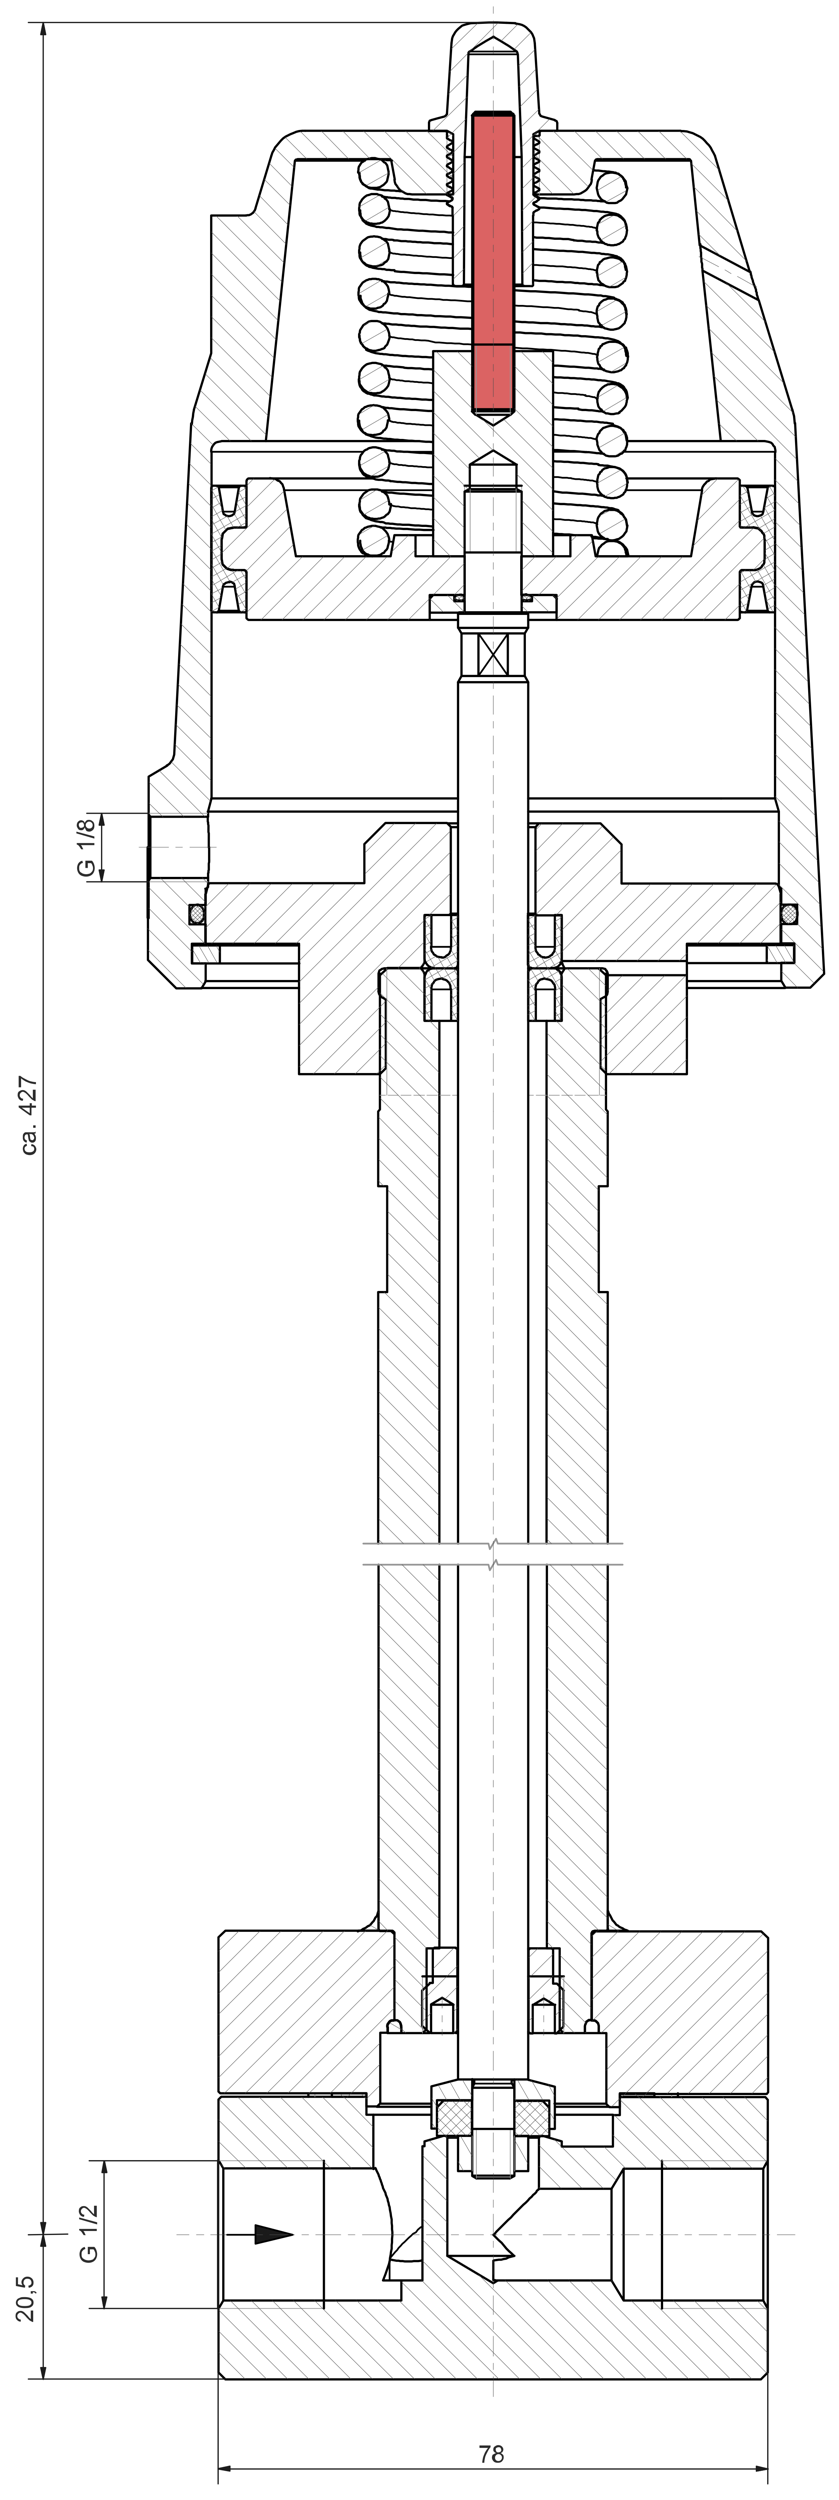 <?xml version="1.0" encoding="utf-8"?>
<!-- Generator: Adobe Illustrator 24.0.2, SVG Export Plug-In . SVG Version: 6.00 Build 0)  -->
<svg version="1.1" id="Ebene_1" xmlns="http://www.w3.org/2000/svg" xmlns:xlink="http://www.w3.org/1999/xlink" x="0px" y="0px"
	 viewBox="0 0 242.7 722.7" style="enable-background:new 0 0 242.7 722.7;" xml:space="preserve">
<style type="text/css">
	.st0{fill:#DB6363;stroke:#000000;stroke-width:0.646;stroke-linecap:round;stroke-linejoin:round;stroke-miterlimit:10;}
	.st1{fill:none;stroke:#000000;stroke-width:0.646;stroke-linecap:round;stroke-linejoin:round;stroke-miterlimit:10;}
	.st2{fill:none;stroke:#000000;stroke-width:0.502;stroke-linecap:round;stroke-linejoin:round;stroke-miterlimit:10;}
	.st3{fill:none;stroke:#969696;stroke-width:0.215;stroke-linecap:round;stroke-linejoin:round;stroke-miterlimit:10;}
	.st4{fill:#FF0000;stroke:#000000;stroke-width:0.646;stroke-linecap:round;stroke-linejoin:round;stroke-miterlimit:10;}
	.st5{fill:none;stroke:#969696;stroke-width:0.502;stroke-linecap:round;stroke-linejoin:round;stroke-miterlimit:10;}
	.st6{fill-rule:evenodd;clip-rule:evenodd;fill:#1A1A1A;}
	.st7{fill:none;stroke:#1A1A1A;stroke-width:0.12;stroke-linecap:round;stroke-linejoin:round;stroke-miterlimit:10;}
	.st8{fill:none;stroke:#4D4D4D;stroke-width:0.12;stroke-linecap:round;stroke-linejoin:round;stroke-miterlimit:10;}
	.st9{fill:#2C2C2C;}
	.st10{fill:none;stroke:#1C1C1C;stroke-width:0.359;stroke-linecap:round;stroke-linejoin:round;stroke-miterlimit:10;}
	.st11{fill-rule:evenodd;clip-rule:evenodd;fill:#1C1C1C;}
</style>
<rect x="136.9" y="32.9" class="st0" width="11.6" height="85.4"/>
<path class="st1" d="M108,626.9v-15.6h-2v-5.2H64l-0.8,0.8v17.5l1.4,2.4H108 M155.9,618v14.6 M129.4,618v-0.1l-0.1-0.2l-0.2-0.2
	h-0.2 M156.7,617.4h-0.2 M128.5,617.4h-0.2 M155.9,632.7h21l3.5-5.8h40.4l1.3-2.4V607l-0.7-0.8h-42.1v5.2h-2v9.1h-14.8V619l-5.5-1.6
	 M128.3,617.4l-5.5,1.6v1.4h-0.6v38.8 M157,617.4h-0.2 M128.8,617.4h-0.2 M156.5,617.4h-0.1l-0.2,0.1l-0.1,0.1l-0.1,0.2v0.1
	 M122.2,659.2h-6.1v5.8H64.6l-1.4,2.4v18.4l2,2h154.9l2-2v-18.4l-1.3-2.4h-40.4l-3.5-5.8H144l-1.3,0.8l-13.3-7.9V618"/>
<path class="st2" d="M129.4,618h3.1 M152.8,618h3.1"/>
<path class="st1" d="M122.2,653.3l-0.5,0.2l-0.7,0.1h-1.3l-0.6,0.1h-2l-0.6-0.1h-0.7l-0.5-0.1h-0.6l-0.5-0.1l-0.6-0.1l-0.4-0.1h-0.4
	 M112.8,653.2v-0.4 M108,611.3h16.8 M160.5,611.3h16.8 M112.8,652.8l0.2-1l0.1-0.8l0.2-1v-1l0.1-0.8v-1l0.1-1v-1l-0.1-0.8v-1
	l-0.1-0.8v-1l-0.2-1l-0.1-0.8l-0.2-1l-0.1-0.8l-0.2-0.6l-0.1-0.6l-0.2-0.6l-0.1-0.6l-0.5-1.2l-0.1-0.5l-0.7-1.4l-0.1-0.5l-0.2-0.5
	l-0.1-0.4l-0.2-0.5l-0.1-0.4l-0.2-0.4l-0.1-0.4l-0.2-0.4l-0.1-0.4l-0.2-0.4l-0.5-1v-0.1l-0.1-0.2l-0.1-0.1v-0.1L108,627v-0.1"/>
<polyline class="st2" points="112.8,652.8 114.3,651 114.9,650.4 115.3,649.8 115.9,649.2 116.4,648.6 117,648.1 118.2,646.9 
	118.9,646.3 119.5,645.7 120.3,645.3 120.9,644.5 121.6,643.9 122.3,643.5 "/>
<path class="st1" d="M180.4,664.9v-38 M176.9,632.7v26.5 M155.9,632.7v0.1h-0.1l-0.1,0.2l-0.2,0.1l-0.2,0.2l-0.2,0.4l-0.4,0.4
	l-0.5,0.4l-0.4,0.5l-0.6,0.5l-0.5,0.6l-0.6,0.6l-0.7,0.6l-2.9,2.9l-0.7,0.8l-0.8,0.7l-3.4,3.4l-0.8,1 M142.7,646l1.6,1.6l0.8,0.7
	l1.4,1.7l0.7,0.7l0.8,0.7l0.7,0.7"/>
<line class="st3" x1="191.5" y1="667.3" x2="222.1" y2="667.3"/>
<line class="st1" x1="191.5" y1="667.3" x2="191.5" y2="624.6"/>
<line class="st3" x1="222.1" y1="624.6" x2="191.5" y2="624.6"/>
<path class="st1" d="M116.1,659.2h-5.3l0.7-1.8l1-2.9l0.2-0.8 M220.8,626.9v38 M222.1,667.3v-42.8 M148.8,652.1l-0.8,0.2l-0.8,0.2
	l-0.8,0.4l-0.7,0.1l-0.7,0.2h-0.7l-1.4,0.2 M142.7,653.5v5.5 M142.7,659.1h0.5l0.2,0.1h0.6 M148.8,652.1h-19.4"/>
<line class="st2" x1="112.7" y1="653.7" x2="112.7" y2="659.2"/>
<path class="st1" d="M63.1,624.5v42.8 M64.6,664.9v-38 M112.7,653.7l0.1-0.5"/>
<path class="st3" d="M93.7,624.6H63.3 M63.3,667.3h30.5"/>
<path class="st1" d="M124.7,579.5h6.5 M131.2,587.7h-6.5 M154.1,579.5h6.5 M160.6,587.7h-6.5 M152.9,587.3h-0.1 M132.5,587.3h-0.1
	 M131.9,587.7h0.6 M152.8,587.7h0.6 M132.4,563.5h0.1 M152.8,563.5h0.1 M153.4,563.2h-0.6 M132.5,563.2h-0.6 M163.1,575.4l-2-2H160
	v-9.8l-0.4-0.4h-6.2l-0.5,0.4v23.8l0.5,0.4h0.7v-8.2l3.2-1.9l3.2,1.9v8.2h0.5l2-2V575.4 M124.3,573.4l-2.2,2v10.2l2.2,2h0.4v-8.2
	l3.2-1.9l3.2,1.9v8.2h0.7l0.5-0.4v-23.8l-0.5-0.4h-6.1l-0.5,0.4v9.8H124.3 M96,606.1h10v-1H96V606.1z M179.3,606.1h10v-1h-10V606.1z
	 M93.7,624.6v42.7"/>
<path class="st3" d="M123.5,574.1v12.7 M161.8,586.8v-12.7"/>
<path class="st1" d="M175.8,281.9v-0.5l-0.1-0.2v-0.2l-0.2-0.2v-0.2h-0.1 M162.5,278.2v-0.4 M174,279.9h-0.8 M198.7,277.8v4.1
	 M163.3,279.9h-3.8 M125.8,279.9h-4 M122.8,278.2h0.4 M162.1,278.2h0.4 M154.9,264.1h-2.2 M132.5,264.1h-2 M130,264.5h0.5
	 M154.9,264.5h0.4 M155.9,238h-3.1 M132.5,238h-3.1 M130.5,239.1h2 M152.8,239.1h2.2 M162.5,265v12.8h36.2v-5h27.1v-14.3
	 M175.8,286.7l-0.1,0.4v0.2l-0.2,0.4l-0.5,0.5 M224.4,255.4h-44.6v-11.3l-6.1-6.1h-17.8l-1,1.1v25.1l0.4,0.4h6.8 M110.3,288.1
	l-0.5-0.5l-0.2-0.4v-0.2l-0.1-0.4 M225.9,258.4l-0.7-2.4 M109.5,281.4l0.2-0.7l0.1-0.2l0.4-0.2l0.2-0.2l0.4-0.1h0.4 M59.4,258.5
	v14.3h27.1v37.7h23.4l1.7-1.7v-19.9l-1.3-0.7 M122.8,265v-0.1l0.1-0.2h0.1l0.1-0.1 M123.1,264.5h6.8l0.5-0.4v-25.1l-1.1-1.1h-17.8
	l-6.1,6.1v11.3H60.7l-0.2,0.1l-0.1,0.1l-0.2,0.1v0.2l-0.6,2.4 M59.5,258.4l-0.1,0.1 M111.1,279.9h10.7l1-1.7V265 M225.9,258.5v-0.1
	 M109.5,286.7v-5.3 M225.1,256v-0.2l-0.1-0.1l-0.2-0.1l-0.1-0.1h-0.2 M175,288.1l-1.3,0.7v19.9l1.7,1.7 M162.1,264.5l0.1,0.1h0.1
	l0.1,0.2v0.1 M175.3,310.5h23.4v-28.6h-22.9v4.8"/>
<path class="st1" d="M163.3,279.9l-0.6-1.2 M175.3,280.5l-0.2-0.4l-0.4-0.1l-0.4-0.1H174"/>
<polyline class="st1" points="162.7,278.7 162.7,278.5 162.5,278.3 162.5,278.2 "/>
<path class="st2" d="M109.5,281.4h1 M174.9,281.4h1 M175.8,286.7h-0.5 M109.9,286.7h-0.5"/>
<path class="st3" d="M175.3,310.5v-22.6 M109.9,287.9v22.6"/>
<path class="st1" d="M132.5,278.9v-14.4h-2v9.2 M157.5,276.7H157l-0.5-0.2l-0.4-0.4l-0.4-0.2l-0.2-0.4l-0.4-0.5l-0.1-0.4l-0.1-0.5
	v-0.5 M125.8,279.9h5.6 M152.8,278.9l0.1,0.1l0.1,0.4l0.1,0.2l0.2,0.1h0.2l0.2,0.1 M124.8,273.7v-9.2h-2v12.2 M159.5,279.9l0.5-0.1
	h0.4l0.6-0.2l0.4-0.2l0.7-0.7l0.1-0.4l0.2-0.5l0.1-0.5v-0.5 M160.5,273.7v0.5l-0.1,0.5l-0.1,0.4l-0.4,0.5l-0.2,0.4l-0.4,0.2
	l-0.5,0.4l-0.4,0.1l-0.5,0.1h-0.5 M130.5,273.7l-0.1,0.5v0.5l-0.2,0.4l-0.2,0.5l-0.4,0.4l-0.4,0.2l-0.4,0.4l-0.5,0.2h-0.5
	 M162.5,276.7v-12.2h-2v9.2 M127.8,276.7h-0.4l-0.6-0.1l-0.4-0.1l-0.5-0.4l-0.4-0.2l-0.2-0.4l-0.4-0.5l-0.1-0.4l-0.1-0.5v-0.5
	 M153.9,279.9h5.6 M122.8,276.7v0.5l0.1,0.5l0.2,0.5l0.5,0.7l0.4,0.4l1,0.5h0.4l0.5,0.1 M154.9,273.7v-9.2h-2.2v14.4 M131.4,279.9
	l0.4-0.1h0.1l0.2-0.1l0.1-0.2l0.2-0.4v-0.1"/>
<path class="st2" d="M160.5,273.7h-5.5 M130.5,273.7h-5.6"/>
<path class="st1" d="M152.8,280.8v14.3h2.2V286 M127.8,282.9l0.5,0.2l0.5,0.1l0.4,0.2l0.7,0.7l0.2,0.4l0.2,0.5v0.4l0.1,0.6
	 M159.5,279.9h-5.6 M132.5,280.8v-0.2l-0.2-0.2l-0.1-0.2l-0.2-0.1l-0.1-0.1h-0.4 M160.5,286v9.1h2v-12.2 M125.8,279.9h-0.5l-0.4,0.1
	l-0.5,0.1l-0.5,0.4l-0.4,0.2l-0.2,0.4l-0.2,0.5l-0.2,0.4l-0.1,0.6v0.4 M124.8,286v-0.5l0.2-1l0.4-0.4l0.2-0.4l0.4-0.4l0.5-0.2
	l0.4-0.1l0.6-0.1l0.4-0.1 M154.9,286v-0.6l0.1-0.4l0.1-0.5l0.4-0.4l0.2-0.4l0.4-0.4l0.4-0.2l0.5-0.1l0.5-0.2 M122.8,282.9v12.2h2
	V286 M157.5,282.9l0.5,0.1l0.5,0.1l0.4,0.1l0.5,0.2l0.4,0.4l0.2,0.4l0.4,0.4l0.2,1v0.5 M131.4,279.9h-5.6 M162.5,282.9v-0.4
	l-0.1-0.6l-0.2-0.4l-0.1-0.5l-0.4-0.4l-0.4-0.2l-0.4-0.4l-0.6-0.1l-0.4-0.1h-0.5 M130.5,286v9.1h2v-14.3 M153.9,279.9h-0.2l-0.2,0.1
	l-0.2,0.1l-0.4,0.7 M131.4,279.9h1.1 M152.8,279.9h1.1"/>
<path class="st2" d="M124.8,286h5.6 M154.9,286h5.5"/>
<path class="st1" d="M71.9,138.3l-0.2,0.1 M214,151.9v-13 M71.3,151.9v0.2l-0.1,0.1l-0.1,0.2h-0.4 M217.9,152.5h-3.4 M67.5,152.5
	l-0.6,0.1l-0.4,0.1l-0.6,0.1l-1.4,1.4l-0.1,0.5l-0.1,0.6l-0.1,0.5 M221.2,161.5v-5.6 M64.1,161.5l0.1,0.5l0.1,0.6l0.1,0.5l1.1,1.1
	l0.4,0.2l0.6,0.2l0.4,0.1h0.6 M214.6,164.8h3.4 M70.7,164.8l0.2,0.1h0.1l0.1,0.2l0.1,0.1v0.2 M214,178.5v-13 M71.3,178.5v0.2
	l0.4,0.4l0.2,0.1 M165,160.8h-14.2V172h10.2v7.2h52.3 M71.9,179.2h52.4V172h10.1v-11.2 M213.4,179.2l0.2-0.1l0.4-0.4v-0.2
	 M71.3,165.5v13 M214,165.5v-0.2l0.1-0.1l0.1-0.2h0.2l0.1-0.1 M67.5,164.8h3.2 M217.9,164.8h0.5l0.5-0.1l0.5-0.2l0.4-0.2l0.5-0.4
	l0.2-0.4l0.4-0.4l0.2-0.5V162l0.1-0.5 M64.1,155.9v5.6 M221.2,155.9l-0.1-0.5v-0.6l-0.2-0.5l-0.4-0.4l-0.2-0.4l-0.5-0.4l-0.4-0.4
	l-1-0.2l-0.5-0.1 M70.7,152.5h-3.2 M214.6,152.5h-0.4l-0.1-0.2l-0.1-0.1v-0.2 M71.3,139v13 M214,139v-0.2l-0.1-0.1l-0.2-0.2
	l-0.2-0.1 M78.1,138.3h-6.2 M207.1,138.3l-1.2,0.2l-0.5,0.1L205,139l-0.5,0.2l-0.4,0.5l-0.4,0.4l-0.4,0.6l-0.2,0.5l-0.1,0.6
	 M134.4,160.8h-14.2v-6.1h-6.1l-1.1,6.1H85.6l-3.4-19.1 M153.9,279.9h-1.1 M132.5,279.9h-1.1"/>
<path class="st1" d="M161.1,179.2h-8.3 M132.5,179.2h-8.2 M203.1,141.7l-3.2,19.1h-27.6l-1.1-6.1H165v6.1 M82.2,141.7l-0.1-0.6
	l-0.2-0.5l-0.2-0.6l-0.4-0.4l-0.4-0.5l-0.6-0.2l-0.5-0.4l-0.5-0.1l-1.2-0.2 M213.4,138.3h-6.2 M71.7,138.4l-0.2,0.2l-0.1,0.1v0.2"/>
<path class="st2" d="M82.2,141.7h24.6 M109.6,141.7h15.7 M180.9,141.7h22.2"/>
<path class="st1" d="M172.7,46h26.5 M50.4,218.1l-0.4,1.4l-0.4,0.5l-0.5,0.7l-0.5,0.4l-0.4,0.2 M171.1,51.9l1-5.4 M61.1,130.6v-0.5
	l0.1-0.5l0.2-0.5l0.5-0.7l0.4-0.4l0.5-0.2l1-0.2l0.4-0.1 M196.9,37.8H156l-1.7,1v17.4h11.8 M85.3,46.5l0.1-0.1l0.1-0.2l0.2-0.1h0.2
	 M119.2,56.2h11.9V38.8l-1.8-1H88.3 M112.6,46h0.2l0.1,0.1l0.1,0.2l0.1,0.1 M113.2,46.5l1,5.4 M114.1,51.9l0.1,0.7l0.2,0.6l0.4,0.5
	l0.4,0.6l0.4,0.5l0.5,0.4l1.2,0.7l0.6,0.2h0.6l0.7,0.1 M86.1,46h26.5 M206.8,45l-0.4-0.8l-0.4-0.7l-0.4-0.8l-0.5-0.7l-0.6-0.6
	l-0.6-0.7l-0.6-0.6l-0.7-0.5l-1.4-0.7l-0.8-0.4l-1.7-0.5l-1-0.1h-0.8 M64.1,127.5h12.8l8.4-81 M166.1,56.2l0.7-0.1h0.6l0.6-0.2
	l1.2-0.7l0.5-0.4l0.4-0.5l0.4-0.6l0.4-0.5l0.2-0.6l0.1-0.7 M48.4,221.3l-5.4,3.2v10.9l0.5,0.7h16.7v-1.6l1-3.8V130.6 M172.1,46.5
	l0.1-0.1l0.1-0.2l0.1-0.1h0.2 M55.3,122.4l-4.9,95.6 M199.2,46h0.2l0.2,0.1l0.1,0.2l0.1,0.1 M71.2,62.3H61.1v39.8l-5,16.3
	 M221.2,127.5l1,0.2l0.4,0.1l0.5,0.2l0.4,0.4l0.2,0.4l0.4,0.4l0.2,1v0.5 M78.5,45l-4.6,15.2 M229.9,122.4l-0.1-1.1l-0.1-1l-0.5-1.9
	 M165,154.7h-5 M125.3,154.7h-5 M207.1,138.3h-25.9 M108.3,138.3H78.1"/>
<path class="st1" d="M73.9,60.3l-0.2,0.5l-0.5,0.7 M199.9,46.5l2.5,24.4l14.5,7.7L206.8,45 M56.1,118.5l-0.2,1l-0.1,1l-0.2,1
	l-0.1,1.1"/>
<path class="st1" d="M152.8,230.8h55.8 M203.2,78.1v-0.5l-0.1-0.2v-1.1l-0.1-0.4l-0.1-0.2v-1l-0.1-0.4v-1.3l-0.1-0.4v-0.5l-0.1-0.4
	v-1.1 M208.5,127.5h-27 M121.3,127.5H76.9 M59.4,256.9h0.4 M225.5,256.9h0.5 M226,267.1h-0.1 M59.4,267.1L59.4,267.1 M59.4,261.5
	L59.4,261.5 M225.9,261.5h0.1 M59.4,272.8L59.4,272.8 M225.9,272.8h0.1 M55.5,278.4v-5.6h4v-5.6h-4.7v-5.6h4.7v-4.6l0.7-0.6v-2.6
	H43.5l-0.5,0.8v10.8h-0.2v12.1l8.2,8.2h7.3l1.2-2v-5.2H55.5 M229.2,118.5l-9.7-31.7l-16.3-8.6l5.3,49.3h12.7 M88.3,37.8h-0.8l-1,0.1
	l-0.8,0.2L85,38.4l-1,0.4l-1.4,0.7L81.9,40l-0.6,0.6l-0.6,0.7l-0.5,0.6l-0.6,0.7l-0.4,0.8l-0.4,0.7L78.5,45 M224.2,130.6v100.2
	l1.1,3.8v21.7l0.7,0.6v4.6h4.6v5.6H226v5.6h3.8v5.6H226v5.2l1.2,2h7.2l4-4l-8.4-159.2 M73.2,61.5l-0.7,0.5L72,62.2h-0.4l-0.5,0.1"/>
<path class="st1" d="M60.5,244.9v3.7 M43.5,236.2v17.5 M60.1,234.6h72.4 M152.8,234.6h72.5 M61.1,230.8h71.4 M208.6,230.8h15.6"/>
<path class="st1" d="M60.1,236.2v1.3l0.1,0.2v0.5l0.1,0.4v1.9l0.1,0.4v4.1 M60.5,248.7v0.5l-0.1,0.4v1.9l-0.1,0.2v0.6l-0.1,0.1v1.3"
	/>
<path class="st3" d="M60.1,235.1H43 M43,254.9h17.2"/>
<path class="st2" d="M61.1,130.6h44 M115.8,130.6h9.5 M160,130.6h9.7 M180.1,130.6h44 M85.3,46.5h20.3 M172.1,46.5h27.8"/>
<path class="st1" d="M58.2,285.6h28.3 M198.7,285.6h28.4 M226,283.6h-27.2 M86.5,283.6H59.4 M42.7,265.3v-20.4 M43,235.5v19.1
	 M42.7,244.9H43 M217,78.5L217,78.5l0.1,0.1v0.2l0.1,0.2v0.4l0.1,0.1l0.1,0.4v0.2l0.4,1.1v0.2l0.4,1.1l0.1,0.2l0.4,1.1v0.4l0.2,0.4
	V85l0.1,0.4l0.1,0.2l0.1,0.4v0.1l0.1,0.2v0.2l0.1,0.1v0.1"/>
<path class="st3" d="M156,56.2V37.8 M129.3,37.8v18.4"/>
<path class="st1" d="M61.7,140.4h-0.1 M222.6,177h1 M61.1,176.4v0.2l0.1,0.1l0.1,0.2h0.4 M61.7,177h1 M222.1,176.5v0.2l0.1,0.1
	l0.2,0.1h0.1 M61.1,141v35.4 M223.6,177h0.4l0.1-0.2l0.1-0.1v-0.2 M62.7,140.4h-1 M224.2,141v-0.2l-0.1-0.1l-0.1-0.2h-0.4
	 M64.5,147.9l-1.2-7 M222.6,140.4h-0.1l-0.2,0.1l-0.1,0.1v0.2 M69.1,140.9l-1.2,7 M220.8,147.9l-0.2,0.7l-0.2,0.2l-0.4,0.2l-0.7,0.2
	h-0.4l-0.7-0.2l-0.5-0.5l-0.2-0.4v-0.4 M70.7,140.4h-1 M216.1,140.9l-0.1-0.2l-0.1-0.1l-0.1-0.1h-0.2 M71.3,151.9V141 M214.6,140.4
	h-0.4l-0.1,0.2l-0.1,0.1v0.2 M67.5,152.5h3.2 M214,151.9v0.2l0.1,0.1l0.1,0.2h0.4 M64.1,161.5v-5.6 M217.9,152.5l0.5,0.1l1,0.2
	l0.4,0.4l0.5,0.4l0.2,0.4l0.4,0.4l0.2,0.5v0.6l0.1,0.5 M70.7,164.8h-3.2 M221.2,161.5l-0.1,0.5v0.6l-0.2,0.5l-0.4,0.4l-0.2,0.4
	l-0.5,0.4l-0.4,0.2l-0.5,0.2l-0.5,0.1h-0.5 M71.3,176.4v-10.9 M214.6,164.8l-0.1,0.1h-0.2l-0.1,0.2l-0.1,0.1v0.2 M69.7,177h1
	 M214,176.4v0.2l0.1,0.1l0.1,0.2h0.4 M67.9,169.6l1.2,7 M215.5,177h0.2l0.2-0.2l0.1-0.2 M63.3,176.5l1.2-7 M217.5,169.6v-0.4
	l0.2-0.4l0.5-0.5l0.7-0.2h0.4l0.7,0.2l0.4,0.2l0.2,0.2l0.2,0.7"/>
<path class="st1" d="M64.5,169.6l0.2-0.7l0.4-0.2l0.2-0.2l0.7-0.2h0.4 M214.6,177h1 M69.1,176.5l0.1,0.2l0.2,0.2h0.2 M214,165.5
	v10.9 M70.7,177h0.4l0.1-0.2l0.1-0.1v-0.2 M217.9,164.8h-3.4 M71.3,165.5v-0.2l-0.1-0.1l-0.1-0.2h-0.1l-0.2-0.1 M221.2,155.9v5.6
	 M67.5,164.8h-0.6l-0.4-0.1l-0.6-0.2l-0.4-0.2l-1.1-1.1l-0.1-0.5l-0.1-0.6l-0.1-0.5 M214.6,152.5h3.4 M64.1,155.9l0.1-0.5l0.1-0.6
	l0.1-0.5l1.4-1.4l0.6-0.1l0.4-0.1l0.6-0.1 M214,141v10.9 M70.7,152.5h0.4l0.1-0.2l0.1-0.1v-0.2 M215.5,140.4h-1 M71.3,141v-0.2
	l-0.1-0.1l-0.1-0.2h-0.4 M217.5,147.9l-1.3-7 M69.7,140.4h-0.2l-0.1,0.1l-0.1,0.1l-0.1,0.2 M222.1,140.9l-1.3,7 M67.9,147.9
	l-0.2,0.7l-0.4,0.2l-0.2,0.2l-0.7,0.2H66l-0.7-0.2l-0.2-0.2l-0.4-0.2l-0.2-0.7 M223.6,140.4h-1 M63.3,140.9l-0.1-0.2l-0.1-0.1
	l-0.1-0.1h-0.2 M224.2,176.4V141 M61.6,140.4h-0.2l-0.1,0.2l-0.1,0.1v0.2"/>
<path class="st1" d="M70.7,177h0.6 M214,177h0.6 M220.8,169.6l1.3,7 M62.7,177h0.2l0.2-0.2l0.1-0.2 M216.1,176.5l1.3-7 M66.4,168.1
	l0.7,0.2l0.2,0.2l0.4,0.2l0.2,0.7"/>
<path class="st2" d="M222.1,176.5h-6 M69.1,176.5h-5.9"/>
<path class="st1" d="M222.6,140.4h-7.1 M69.7,140.4h-7.1 M62.7,177h7.1 M215.5,177h7.1"/>
<path class="st2" d="M63.3,140.9h5.9 M216.1,140.9h6"/>
<path class="st1" d="M214.6,140.4H214 M71.3,140.4h-0.6"/>
<path class="st2" d="M220.8,147.9h-3.4 M67.9,147.9h-3.5 M220.8,169.6h-3.4 M67.9,169.6h-3.5"/>
<path class="st1" d="M130.7,49h0.1l0.1,0.1v0.1 M130.9,49.3v0.2h-0.1l-0.1,0.1 M130.7,49.7l-1.3,0.7 M154.3,50.7L154.3,50.7
	 M129.4,50.4h-0.1v0.2 M129.3,50.8L129.3,50.8l0.1,0.1 M129.4,50.9l0.7,0.5 M156,52.1V52 M130.1,51.4l0.6,0.2 M130.7,51.6l0.2,0.2
	V52 M130.9,52.1v0.1l-0.2,0.2 M130.7,52.5l-1.3,0.7 M154.3,53.4v-0.1 M129.4,53.2h-0.1v0.1 M129.3,53.5L129.3,53.5l0.1,0.1
	 M129.4,53.7l0.7,0.4 M156,54.9v-0.2 M130.1,54l0.6,0.4 M130.7,54.4h0.1l0.1,0.1v0.2 M130.9,54.7V55l-0.1,0.1h-0.1 M130.7,55.1
	l-1.3,0.7 M154.3,56.2v-0.1 M129.4,55.8l-0.1,0.1v0.1 M129.3,56.2v0.1l0.1,0.1 M129.4,56.4l0.7,0.4 M156,57.5v-0.1 M130.1,56.8
	l0.6,0.4 M130.7,57.1h0.1l0.1,0.1v0.2 M130.9,57.5v0.1l-0.1,0.2h-0.1 M130.7,57.9l-1.3,0.7 M154.3,58.8L154.3,58.8 M129.4,58.6
	l-0.1,0.1 M129.3,58.9v0.1h0.1 M129.4,59.1l0.7,0.5 M156,60.3v-0.1 M130.1,59.5l0.6,0.2 M130.7,59.8l0.2,0.2v0.1 M131.1,82.2v0.2
	h0.1l0.1,0.2h0.2 M133.7,82.7h0.2l0.1-0.2h0.1v-0.2 M154.2,82.2V62.3h0.1v-0.7 M135.5,15.7v-0.4l0.1-0.2l0.2-0.2 M151.6,82.7h2.3
	 M135.9,14.9l2.3-1.6l2.3-1.4l2.3-1.3 M149.8,15.7l1.1,29.6l0.2,36.8 M142.7,10.6l2.2,1.3l2.3,1.4l2.3,1.6"/>
<path class="st1" d="M149.1,6.7l-2.5-0.1 M136.2,6.7L135,7l-0.7,0.2l-0.6,0.2l-0.5,0.4l-0.6,0.5l-0.5,0.5l-0.4,0.5l-0.7,1.2
	l-0.2,0.6l-0.2,1.4 M129.3,32.8V33l-0.2,0.2l-0.1,0.2l-0.2,0.1l-0.1,0.1 M156.5,37.8h4.7v-2.2 M128.5,33.7l-1.9,0.5l-1.8,0.5
	 M156.1,39v-0.8 M124.8,34.7l-0.5,0.2l-0.2,0.5v0.2 M154.9,39.3h1 M128.8,37.8h0.1l0.4,0.4 M129.3,39v0.1 M129.3,39.1l0.1,0.1v0.2
	h-0.1 M154.3,39.7L154.3,39.7 M129.3,39.5v0.1 M129.3,39.9V40h0.1 M129.4,40l0.7,0.5 M156,41.2v-0.1 M130.1,40.5l0.6,0.2
	 M130.7,40.7l0.2,0.2v0.1 M130.9,41.1v0.2l-0.1,0.1h-0.1 M130.7,41.4l-1.3,0.8 M154.3,42.5L154.3,42.5 M129.4,42.3l-0.1,0.1
	 M129.3,42.5v0.2h0.1 M129.4,42.7l0.7,0.5 M156,43.9v-0.1 M130.1,43.2l0.6,0.2 M130.7,43.5l0.1,0.1h0.1v0.2 M130.9,43.8v0.2
	l-0.1,0.1h-0.1 M130.7,44.2l-1.3,0.7 M154.3,45.3L154.3,45.3 M129.4,44.9l-0.1,0.1v0.1 M129.3,45.3v0.1l0.1,0.1 M129.4,45.5l0.7,0.4
	 M156,46.7v-0.2 M130.1,45.9l0.6,0.4 M130.7,46.2l0.1,0.1h0.1v0.2 M130.9,46.6v0.2h-0.1l-0.1,0.1 M130.7,46.9l-1.3,0.7 M154.3,47.9
	L154.3,47.9 M129.4,47.7l-0.1,0.1v0.1 M129.3,48v0.1h0.1 M129.4,48.1l0.7,0.5 M156,49.3v-0.1 M130.1,48.6l0.6,0.4 M130.9,49.2v0.1"
	/>
<path class="st1" d="M156,32.8l-1.3-20.3 M146.5,6.6l-2.6-0.1h-2.5l-2.5,0.1l-2.6,0.1"/>
<path class="st1" d="M155.9,49l-1.3-0.7 M129.3,47.9V48 M154.6,48.3h-0.1v-0.1l-0.1-0.1v-0.1 M154.3,47.9v-0.1h0.1v-0.1l0.1-0.1
	 M154.6,47.5l0.6-0.4 M130.9,46.6L130.9,46.6 M155.2,47.2l0.7-0.4 M155.9,46.8l0.1-0.1 M156,46.5v-0.1h-0.1 M155.9,46.3l-1.3-0.7
	 M129.3,45.1v0.1 M154.6,45.6l-0.1-0.1v-0.1h-0.1v-0.1 M154.3,45.3V45h0.1v-0.1h0.1 M154.6,44.9l0.6-0.4 M130.9,43.8L130.9,43.8
	 M155.2,44.5l0.7-0.4 M155.9,44.2l0.1-0.1v-0.1 M156,43.8v-0.1l-0.1-0.1 M155.9,43.6l-1.3-0.7 M129.3,42.4v0.1 M154.6,42.9l-0.1-0.1
	l-0.1-0.1v-0.1 M154.3,42.5v-0.1l0.1-0.1v-0.1h0.1 M154.6,42.1l0.6-0.4 M130.9,41.1L130.9,41.1 M155.2,41.8l0.7-0.4 M155.9,41.4
	l0.1-0.1v-0.1 M156,41.1v-0.1h-0.1 M155.9,40.9l-1.3-0.8 M129.3,39.6v0.2 M154.6,40.1h-0.1V40l-0.1-0.1v-0.1 M154.3,39.7v-0.1
	l0.1-0.1l0.1-0.1 M154.6,39.4l0.2-0.1 M129.3,38.2V39 M154.8,39.3h0.1 M124.1,35.7v2.2h4.7 M155.9,39.3l0.1-0.1l0.1-0.1 M156.1,38.2
	v-0.1l0.2-0.2h0.1 M161.2,35.7v-0.2l-0.2-0.5l-0.5-0.2 M130.6,12.5l-1.3,20.3 M160.5,34.7l-3.6-1 M156.9,33.7l-0.5-0.2l-0.4-0.7
	 M154.7,12.5l-0.2-1.4L154,9.9l-0.4-0.6l-1.4-1.4l-0.6-0.4L151,7.2L150.3,7l-1.2-0.2"/>
<path class="st1" d="M134.2,82.2l0.2-36.8l1.1-29.6 M154.3,61.6v-0.1l0.1-0.1v-0.1h0.1 M131.5,82.7h2.2 M154.6,61.2l0.6-0.4
	 M130.9,60.1v2.2h0.1v19.9 M155.2,60.9l0.7-0.4 M155.9,60.5l0.1-0.1v-0.1 M156,60.1V60h-0.1 M155.9,60l-1.3-0.8 M129.3,58.7v0.2
	 M154.6,59.2h-0.1v-0.1l-0.1-0.1v-0.1 M154.3,58.8v-0.1l0.1-0.1l0.1-0.1 M154.6,58.5l0.6-0.2 M130.9,57.5L130.9,57.5 M155.2,58.2
	l0.7-0.5 M155.9,57.7l0.1-0.1v-0.1 M156,57.4v-0.1h-0.1 M155.9,57.3l-1.3-0.7 M129.3,56.1v0.1 M154.6,56.5l-0.1-0.1l-0.1-0.2
	 M154.3,56.1L154.3,56.1l0.1-0.2l0.1-0.1 M154.6,55.7l0.6-0.2 M130.9,54.7L130.9,54.7 M155.2,55.5l0.7-0.5 M155.9,55h0.1v-0.1
	 M156,54.6L156,54.6l-0.1-0.1 M155.9,54.5l-1.3-0.7 M129.3,53.3v0.2 M154.6,53.8l-0.1-0.1l-0.1-0.1v-0.1 M154.3,53.3L154.3,53.3
	l0.1-0.1v-0.1l0.1-0.1 M154.6,52.9l0.6-0.2 M130.9,52v0.1 M155.2,52.7l0.7-0.5 M155.9,52.2h0.1v-0.1 M156,52v-0.1l-0.1-0.1
	 M155.9,51.7l-1.3-0.7 M129.3,50.7v0.1 M154.6,51h-0.1v-0.1l-0.1-0.1v-0.1 M154.3,50.7v-0.1l0.1-0.1v-0.1h0.1 M154.6,50.3l0.6-0.4
	 M130.9,49.3L130.9,49.3 M155.2,49.9l0.7-0.4 M155.9,49.6l0.1-0.1v-0.1 M156,49.2v-0.1l-0.1-0.1"/>
<path class="st1" d="M154.3,58.8v0.2h0.1v0.1 M149.4,14.9l0.2,0.2l0.1,0.2v0.4 M151.1,82.2l0.1,0.2l0.1,0.2h0.2 M153.9,82.7h0.1
	l0.1-0.2h0.1v-0.2"/>
<polyline class="st1" points="154.3,56.2 154.3,56.3 154.5,56.4 "/>
<path class="st2" d="M154.6,56.5l-0.1-0.1 M154.6,59.2h-0.1"/>
<path class="st1" d="M156,57.4v-0.1l-0.1-0.1 M156,60.1V60l-0.1-0.1"/>
<path class="st2" d="M155.9,57.1v0.1 M155.9,59.9V60"/>
<path class="st1" d="M129.3,58.9v0.1h0.1 M129.3,56.2v0.2h0.1"/>
<path class="st2" d="M129.4,59.1L129.4,59.1 M129.4,56.4L129.4,56.4"/>
<path class="st1" d="M130.9,57.5v-0.2h-0.1v-0.1 M130.9,60.1V60l-0.1-0.1v-0.1"/>
<path class="st2" d="M130.7,57.1h0.1 M130.7,59.8h0.1"/>
<path class="st1" d="M130.8,57.1l-0.6-0.4 M154.5,56.4l1.4,0.7 M154.5,59.2l1.4,0.7 M130.2,56.8l-0.8-0.4 M130.2,59.5l-0.8-0.5"/>
<path class="st2" d="M130.2,56.8h-0.1 M130.2,59.5h-0.1"/>
<line class="st1" x1="130.8" y1="59.8" x2="130.2" y2="59.5"/>
<path class="st2" d="M151.1,82.2h-2.3 M136.6,82.2h-2.4"/>
<path class="st1" d="M134.4,45.4h2.2 M148.8,45.4h2 M133.7,82.7h2.9 M148.8,82.7h2.8"/>
<path class="st2" d="M135.5,15.7h14.3 M149.4,14.9h-13.6"/>
<path class="st1" d="M135.9,134.3h13.6 M150.9,160.8h9.1 M135.9,141.4v-7.1l6.8-4.1l6.7,4.1v7.1 M136.6,101.5h-11.3v59.3h9.1
	 M147.6,119.9l-4.9,3.1l-5-3.1 M160,160.8v-59.3h-11.2"/>
<path class="st3" d="M134.4,140.4v20.4 M150.9,160.8v-20.4"/>
<line class="st1" x1="134.4" y1="140.4" x2="150.9" y2="140.4"/>
<path class="st3" d="M136.6,101.5v14.4 M148.8,115.9v-14.4"/>
<path class="st4" d="M148.8,118.9V33.4 M136.6,118.9V33.4 M137.5,32.3l-1,1.1 M147.7,32.3l1.1,1.1 M147.7,119.9l1.1-1 M137.5,119.9
	l-1-1 M148.8,118.9h-12.2 M137.5,119.9h10.2 M136.6,33.4h12.2 M147.7,32.3h-10.2"/>
<path class="st3" d="M147.6,119.9V99.6 M137.8,99.6v20.3"/>
<path class="st1" d="M196.1,606.1v-1 M148.8,99.6h-12.2"/>
<line class="st3" x1="194.3" y1="606.1" x2="194.3" y2="605.2"/>
<line class="st1" x1="89.2" y1="606.1" x2="89.2" y2="605.2"/>
<line class="st3" x1="91.1" y1="605.2" x2="91.1" y2="606.1"/>
<path class="st1" d="M57.1,261.5h-0.2l-0.2,0.1h-0.2l-0.7,0.4l-0.4,0.7l-0.2,0.1l-0.1,0.2v0.2l-0.2,1l0.1,0.6l0.1,0.5v0.2l0.1,0.2
	l0.2,0.2l0.1,0.2l0.1,0.1l0.1,0.2l0.2,0.1l0.2,0.2h0.2l0.2,0.1h1l0.2-0.1h0.2l0.2-0.2l0.2-0.1l0.1-0.2l0.2-0.1l0.1-0.2v-0.2l0.2-0.2
	v-0.2l0.1-0.5v-1.1l-0.1-0.5v-0.2l-0.2-0.2v-0.1l-0.1-0.2l-0.2-0.2l-0.1-0.2l-0.7-0.4h-0.2l-0.2-0.1 M228.3,261.5h0.4l0.4,0.1
	l0.4,0.2l0.4,0.2l0.5,0.7l0.2,0.5l0.1,0.5v0.8l-0.1,0.6l-0.1,0.4l-0.2,0.5l-0.2,0.4l-0.4,0.2l-0.4,0.4l-0.4,0.1h-1.2l-0.4-0.1l-1-1
	l-0.1-0.5l-0.1-0.4l-0.1-0.6v-0.8l0.1-0.5l0.2-0.5l0.5-0.7l0.4-0.2l0.4-0.2l0.4-0.1H228.3 M198.7,273.3h23 M198.7,278.4h23
	 M63.6,273.3h22.9 M55.6,273.3v5.2h31 M63.6,278.4v-5.2 M63.6,273.3h-8 M221.8,278.4h7.9v-5.2h-7.9V278.4z"/>
<path class="st1" d="M172,558.1h3.5l0.4-0.5 M123.1,295.1H123l-0.1-0.1h-0.1v-0.2 M171.1,583.9v-25.1 M162.5,294.7v0.2h-0.1
	l-0.1,0.1h-0.1 M158.2,563.2h3.7v23.4l1.2,1.1h6.1V586 M162.1,295.1h-4v151.1 M158.2,452.3v110.9 M175.3,281.9l-2.2-2h-9.7l-1,1.6
	v13.3 M122.8,294.7v-13.3l-1-1.6h-9.7 M169.2,586v-0.4l0.1-0.4l0.2-0.4l0.1-0.4l0.7-0.5h0.4l0.4-0.1 M127.1,295.1h-4 M116.1,586v1.7
	h6.1l1.2-1.1v-23.4h3.7V452.3 M171.1,558.9l0.2-0.5l0.1-0.1l0.2-0.1h0.2 M114.1,558.9v25.1 M175.8,446.2v-72.7 M109.5,557.7l0.4,0.5
	h3.5 M112.1,279.9l-2.2,2v38.8l-0.5,0.6v21.6h2.6v30.6h-2.6v72.7 M109,609h15.8 M160.5,609h15.8 M175.3,608.1h-14.9 M124.8,608.1
	h-14.9 M173.2,586v1.7h2.2v20.4 M112.1,586v-0.4l0.1-0.4l0.5-0.7l0.2-0.2l0.4-0.2h0.5l0.4-0.1 M175.3,608.1l1,1h3v-3.8h42.5l0.4-0.5
	v-44.6l-2-1.9h-47.9l-1.1,1v24.8 M114.1,583.9v-24.8l-1.1-1H65.2l-2,1.9v44.6l0.5,0.5H106v3.8h3 M171.1,583.9l0.5,0.1h0.4l0.4,0.2
	l0.6,0.6l0.2,0.7v0.4 M109,609l1-1v-20.4h2.2V586 M57.4,261.5h-0.2"/>
<path class="st1" d="M114.1,583.9l0.4,0.1h0.4l0.7,0.5 M113.3,558.1h0.2l0.2,0.1l0.4,0.4v0.2 M109.5,452.3v105.4 M175.8,373.5h-2.6
	v-30.6h2.6v-21.6l-0.5-0.6v-38.8 M175.8,557.7V452.3"/>
<path class="st1" d="M158.2,295.1h-3.2 M130.5,295.1h-3.4 M162.5,281.4h-0.4 M123.1,281.4h-0.4 M121.8,279.9h4 M159.5,279.9h4
	 M163.1,587.7h-2 M124.3,587.7h-2.2 M127.1,446.2V295.1 M115.6,584.5l0.2,0.4l0.2,0.7v0.4"/>
<line class="st3" x1="122.2" y1="571.3" x2="122.2" y2="587.7"/>
<path class="st1" d="M152.8,571.3h10.3 M122.2,571.3h10.3"/>
<path class="st3" d="M111.5,316.6h-1.6 M115.2,316.6h-2.9 M118.9,316.6h-2.9 M122.8,316.6h-3.1 M126.5,316.6h-3 M130.2,316.6h-3
	 M132.5,316.6h-1.6 M154.3,316.6h-1.6 M158.1,316.6h-3 M161.8,316.6h-3 M165.6,316.6h-3.1 M169.3,316.6h-3 M173.1,316.6h-3
	 M175.3,316.6h-1.6 M173.4,316.6V280 M111.9,280v36.6 M163.1,587.7v-16.3"/>
<path class="st1" d="M152.4,177h-19.6 M152.4,177l0.2,0.1h0.1v0.4 M132.5,177.5v-0.1l0.1-0.2h0.1l0.1-0.1"/>
<line class="st2" x1="132.5" y1="177.5" x2="152.8" y2="177.5"/>
<path class="st1" d="M132.5,601.1h20.3 M132.5,197.2h20.3 M148.1,602.3l-0.1-0.2v-0.5l0.1-0.2l0.2-0.1l0.1-0.1h0.4 M136.6,601.1h0.2
	l0.1,0.1l0.2,0.1l0.1,0.2v0.5l-0.1,0.2 M132.5,446.2v-249 M152.8,446.2v-249"/>
<line class="st2" x1="137.2" y1="602.3" x2="148.1" y2="602.3"/>
<path class="st1" d="M137.8,629.7h9.6 M148.8,628.9h-12.2 M138.4,183.1h8.5 M146.9,183.1v12.2 M138.4,195.4v-12.2 M138.4,195.4h8.5
	 M146.9,183.1h4.9 M132.5,181.5h20.3 M151.8,183.1l1-1.7 M133.5,183.1l-1-1.7 M133.5,195.4l-1,1.8 M151.8,195.4l1,1.8 M152.8,601.1
	V452.3 M132.5,601.1V452.3 M146.9,195.4h4.9 M133.5,195.4h4.9 M137.2,602.3l-0.6,1.2 M148.1,602.3l0.7,1.2 M150.9,177v-34.9
	 M134.4,177v-34.9 M148.8,628.9v-25.4 M136.6,628.9v-25.4 M133.5,195.4v-12.2 M151.8,195.4v-12.2 M152.8,181.5v-4 M132.5,181.5v-4
	 M133.5,183.1h4.9 M136.6,603.5h12.2"/>
<path class="st1" d="M135.7,141.4l-1.3,0.7 M149.5,141.4l1.3,0.7 M134.4,142.1h16.4 M149.5,141.4h-13.8 M147.5,629.7l1.3-0.7
	 M137.8,629.7l-1.2-0.7 M147.4,629.7h0.1"/>
<path class="st3" d="M147.6,629.7v-14.3 M137.8,615.4v14.3"/>
<line class="st1" x1="148.8" y1="615.4" x2="136.6" y2="615.4"/>
<path class="st3" d="M149.3,159.7v-18.4 M136,141.4v18.4"/>
<path class="st1" d="M112.6,156.3v-0.4l-0.1-0.5l-0.4-1.1l-0.5-0.7l-1-1l-0.4-0.1l-0.4-0.2l-0.5-0.1l-0.7-0.2h-1l-0.4,0.1l-0.5,0.1
	l-0.4,0.1l-0.4,0.2l-0.4,0.1l-0.4,0.4l-0.4,0.2l-1,1.4l-0.1,0.4v0.4l-0.1,0.5v0.8l0.1,0.5v0.4l0.1,0.4l0.2,0.5l0.2,0.4l0.2,0.2
	l0.2,0.4l0.4,0.4l0.4,0.1l0.7,0.5l0.4,0.1l0.5,0.1 M158.9,609.3l-1.9-2h-8.2v10.2h10.1V609.3 M128.3,607.2l-1.9,2v8.2h10.1v-10.2
	H128.3 M133,172h-0.6l-0.5,0.2l-0.1,0.1l-0.2,0.1l-0.1,0.2v0.4l0.1,0.2l0.2,0.1l0.1,0.1l0.2,0.1l0.4,0.1h1.1l0.2-0.1l0.2-0.1
	l0.2-0.1l0.1-0.2v-0.7l-0.1-0.1l-0.7-0.4H133 M152.3,172h0.4l0.4,0.1h0.4l0.1,0.2l0.2,0.1l0.1,0.2v0.2l-0.1,0.2v0.2l-0.2,0.1
	l-0.4,0.1l-0.4,0.1h-1l-0.4-0.1l-0.2-0.1l-0.2-0.1l-0.1-0.2v-0.5l0.1-0.2l0.4-0.4h0.4l0.2-0.1H152.3 M134.4,177v-3.2h-3V172h-6.1
	 M125.3,172l-1,1.1v4h8.5 M152.4,177h8.6v-4 M161.1,173.1L160,172h-6.1v1.8h-3v3.2 M132.5,601.1l-7.7,2 M124.8,603.1v12.2h1.6v-8.2
	h10.2v-6.1 M148.8,601.1v6.1h10.1v8.2h1.6 M160.5,615.4v-12.2l-7.7-2 M134.4,159.7h16.4"/>
<path class="st1" d="M172.7,78.7l0.1,0.5v0.4l0.1,0.5l0.1,0.4l0.1,0.5l0.4,0.4l0.1,0.2l0.6,0.6 M107.4,160.6h1.7l0.4-0.1l0.5-0.1
	l0.7-0.5l0.4-0.1l0.2-0.4l0.6-0.6l0.2-0.4l0.1-0.5l0.2-0.7l0.1-0.5v-0.5"/>
<path class="st1" d="M181.5,151.9l-0.1,0.6l-0.1,0.5l-0.1,0.6l-0.4,0.5l-0.4,0.6l-0.4,0.4l-1,0.7l-0.5,0.1l-0.6,0.2l-0.6,0.1h-0.6
	l-0.6-0.1l-0.6-0.2l-0.5-0.1l-0.5-0.4l-0.6-0.4l-0.4-0.4l-0.4-0.6l-0.2-0.5l-0.1-0.6l-0.1-0.5l-0.1-0.6l0.1-0.7l0.1-0.5l0.1-0.6
	l0.2-0.5l0.7-1l0.6-0.4l0.5-0.4l0.5-0.1l0.6-0.2h1.8l0.6,0.2l0.5,0.1l1,0.7l0.4,0.5 M112.6,72.7v-0.5l-0.1-0.4l-0.1-0.5l-0.1-0.4
	l-0.1-0.5l-0.5-0.7l-0.4-0.2l-0.2-0.2l-1.1-0.7l-0.5-0.1l-0.4-0.1h-0.4l-0.5-0.1l-0.5,0.1h-0.4l-0.5,0.1l-0.4,0.1l-1.4,1l-0.2,0.2
	l-0.5,0.7l-0.2,0.5l-0.1,0.4v0.5l-0.1,0.4v0.8l0.1,0.4v0.5l0.1,0.5l0.7,1.1l0.2,0.2l0.4,0.2l0.4,0.4l0.4,0.2l0.7,0.2l0.5,0.1
	l0.4,0.1h1l0.7-0.2l0.5-0.1l0.4-0.1l0.4-0.2l0.6-0.6l0.4-0.2l0.5-0.7l0.1-0.4l0.2-1l0.1-0.4V72.7 M174.3,82.1l0.7,0.5l0.5,0.2
	l0.7,0.2h1.7l0.5-0.1l0.4-0.1l1.4-1l0.2-0.4l0.4-0.2l0.1-0.4l0.2-0.5l0.1-0.4l0.1-0.5v-0.4l0.1-0.5l-0.1-0.4V78l-0.2-1l-0.2-0.4
	l-0.1-0.4l-0.6-0.6l-0.4-0.2l-0.4-0.4l-0.4-0.2l-0.7-0.2l-0.5-0.1l-0.4-0.1h-0.8l-0.5,0.1l-0.7,0.2l-0.5,0.1l-0.4,0.2l-0.6,0.6
	l-0.4,0.2l-0.1,0.4l-0.4,0.4l-0.1,0.4l-0.1,0.5l-0.1,0.4v0.5l-0.1,0.4"/>
<path class="st1" d="M112.6,145.8v-0.5l-0.1-0.4l-0.1-0.5l-0.2-0.7l-0.2-0.5l-0.8-0.8l-1.1-0.7l-0.5-0.1l-0.4-0.1h-1.7l-0.5,0.1
	l-0.4,0.1l-1.4,1l-1,1.4l-0.1,0.5v0.4l-0.1,0.4v0.8l0.1,0.5v0.4 M180.4,149.2l0.7,1l0.1,0.6l0.1,0.5l0.1,0.7"/>
<path class="st1" d="M112.6,133.6v-0.4l-0.1-0.5l-0.2-0.7l-0.1-0.5l-0.2-0.4l-0.6-0.6l-0.2-0.4l-0.4-0.2l-0.4-0.1l-0.4-0.2l-0.5-0.1
	 M112.6,84.9v-0.4l-0.2-1l-0.2-0.7l-0.5-0.7l-0.6-0.6l-0.7-0.5l-0.4-0.1l-0.5-0.2h-0.4l-0.4-0.1h-1l-0.4,0.1h-0.5l-0.4,0.2l-0.4,0.1
	l-1.1,0.7l-1,1.4l-0.1,0.4V84l-0.1,0.5v0.8l0.1,0.4v0.4l0.1,0.5l0.7,1.1l0.6,0.6l0.7,0.5l0.7,0.2l0.5,0.2h1.7l0.4-0.2l0.5-0.1
	l0.4-0.1l0.7-0.5l0.2-0.4l0.4-0.2l0.5-0.7l0.1-0.4l0.1-0.5l0.2-0.7V84.9 M172.7,91l0.1,0.4v0.5l0.1,0.4l0.1,0.5l0.1,0.4l0.4,0.4
	l0.1,0.4L174,94l0.2,0.4l0.7,0.5l0.5,0.1l0.7,0.2l0.5,0.1h0.8l0.4-0.1l0.5-0.1l0.7-0.2l0.7-0.5l1-1l0.1-0.4l0.2-0.4l0.1-0.5l0.1-0.4
	v-0.5l0.1-0.4l-0.1-0.4v-0.5l-0.1-0.5l-0.1-0.4l-0.2-0.4l-0.1-0.4l-0.4-0.4l-0.2-0.4l-1.1-0.7l-0.4-0.1l-0.4-0.2l-0.5-0.1h-1.7
	l-0.4,0.1l-0.4,0.2l-0.5,0.1l-0.7,0.5l-0.6,0.6l-0.1,0.4l-0.4,0.4l-0.2,0.7l-0.1,0.5v0.5L172.7,91 M104.1,147l0.1,0.5l1,1.4l0.4,0.1
	l0.4,0.4l0.4,0.2l0.4,0.1l0.4,0.2h0.5l0.4,0.1h1l0.4-0.1h0.4l0.5-0.2l0.4-0.1l0.4-0.2l0.6-0.6l0.4-0.2l0.5-0.7l0.1-0.4l0.1-0.5
	l0.1-0.4l0.1-0.5v-0.4"/>
<polyline class="st1" points="109.5,129.5 108.7,129.3 107.8,129.3 107.4,129.4 106.9,129.5 106.6,129.6 106.2,129.9 105.9,130 
	105.5,130.2 105.1,130.6 104.9,130.9 104.7,131.2 104.4,131.5 104.2,132 104.1,132.4 104.1,132.7 103.9,133.2 103.9,134.1 
	104.1,134.4 104.1,134.9 104.2,135.3 105.1,136.7 106.2,137.4 "/>
<path class="st1" d="M112.6,97.1v-0.5l-0.1-0.5l-0.4-1.1l-0.5-0.7l-0.6-0.6l-0.4-0.2 M172.7,103.2l0.1,0.4v0.4l0.1,0.5l0.2,0.7
	l0.4,0.4l0.1,0.4l1,1l0.4,0.1l0.4,0.2l0.5,0.1l0.4,0.1l0.5,0.1h0.8l0.4-0.1l0.5-0.1l0.4-0.1l0.4-0.2l0.4-0.1l0.4-0.4l0.4-0.2
	l0.2-0.4l0.4-0.4l0.1-0.4l0.2-0.4l0.1-0.4l0.1-0.5v-0.4l0.1-0.4l-0.1-0.5v-0.5l-0.2-0.7l-0.2-0.5l-0.1-0.4l-0.4-0.2l-0.2-0.4
	l-0.4-0.4l-0.4-0.1l-0.4-0.2l-0.4-0.2l-0.4-0.1l-0.5-0.1h-1.7l-0.7,0.2l-0.5,0.2l-0.4,0.2l-0.4,0.1l-0.2,0.4l-0.4,0.2l-0.1,0.4
	l-0.4,0.4l-0.1,0.5l-0.2,0.7v0.5L172.7,103.2 M172.7,139.7l0.1,0.4v0.5l0.1,0.5l0.2,0.7l0.5,0.7l0.6,0.6l0.7,0.5l0.4,0.1l0.5,0.2
	h0.4l0.5,0.1h0.8l0.4-0.1h0.5l0.4-0.2l0.4-0.1l1.1-0.7l0.2-0.4l0.4-0.4l0.1-0.4l0.2-0.4l0.1-0.4l0.1-0.5v-0.5l0.1-0.4l-0.1-0.5v-0.4
	l-0.1-0.4l-0.1-0.5l-0.2-0.4l-0.1-0.4l-1-1l-0.7-0.5l-0.4-0.1l-0.4-0.1l-0.5-0.2h-1.7l-0.4,0.2l-0.4,0.1l-0.5,0.1l-0.7,0.5l-0.2,0.4
	l-0.4,0.2l-0.1,0.4l-0.4,0.4l-0.1,0.4l-0.1,0.5l-0.1,0.4v0.4L172.7,139.7 M106.2,137.4l0.4,0.1l0.4,0.2l0.5,0.1h1.7l0.4-0.1l0.5-0.2
	l0.4-0.1l0.7-0.5l0.6-0.6l0.5-0.7l0.2-0.7l0.1-0.5l0.1-0.4v-0.5"/>
<polyline class="st1" points="110.7,93.5 109.9,93 109.5,92.9 109.1,92.8 107.4,92.8 106.9,92.9 106.6,93 106.2,93.3 105.1,94 
	104.2,95.4 104.1,95.8 104.1,96.1 103.9,96.6 103.9,97.5 104.1,97.9 104.1,98.3 104.2,98.7 104.4,99 104.7,99.5 104.9,99.7 
	105.1,100.1 105.5,100.5 105.9,100.7 106.2,100.8 106.6,101.1 106.9,101.2 107.4,101.3 107.8,101.4 108.7,101.4 109.5,101.2 "/>
<path class="st1" d="M172.7,115.3l0.1,0.5v0.4l0.1,0.4l0.1,0.5l0.1,0.4l0.5,0.7l0.4,0.2l0.2,0.4l1.1,0.7h0.5l0.4,0.1l0.5,0.1h0.8
	l0.4-0.1l0.5-0.1h0.4l0.4-0.2 M172.7,127.5l0.1,0.5v0.5l0.4,1.1l0.2,0.5l0.6,0.6l0.2,0.4l0.4,0.1l0.7,0.5l0.5,0.1l0.4,0.1h1.7
	l0.5-0.1l0.4-0.1l0.7-0.5l0.4-0.1l0.4-0.4l0.2-0.4l0.4-0.2l0.1-0.5l0.2-0.4l0.2-0.7v-0.5l0.1-0.5l-0.1-0.4v-0.5l-0.2-0.7l-0.2-0.4
	l-0.1-0.4l-0.4-0.4l-0.2-0.4l-0.4-0.2l-0.4-0.4l-0.4-0.1l-0.4-0.2l-0.4-0.1l-0.5-0.1l-0.4-0.1h-0.8l-0.5,0.1l-0.7,0.2l-0.5,0.2
	l-0.4,0.1l-1,1l-0.1,0.4l-0.4,0.4l-0.4,1.1v0.5L172.7,127.5 M112.6,121.5V121l-0.1-0.4l-0.1-0.5l-0.2-0.7l-0.5-0.7l-1-1l-0.4-0.1
	l-0.4-0.2l-0.5-0.1l-0.4-0.1h-0.4l-0.5-0.1l-0.5,0.1h-0.4l-0.5,0.1l-0.4,0.1l-0.4,0.2l-0.4,0.1l-0.4,0.4l-0.4,0.2l-1,1.4l-0.1,0.4
	v0.5l-0.1,0.4v0.8l0.1,0.5v0.4l0.1,0.5l0.7,1.1l0.6,0.6l0.7,0.5l0.7,0.2l0.5,0.1h0.4l0.5,0.1l0.5-0.1h0.4l0.4-0.1l0.5-0.1l0.4-0.1
	l0.7-0.5l0.2-0.4l0.4-0.2l0.5-0.7l0.1-0.4l0.1-0.5l0.1-0.4l0.1-0.5V121.5 M109.5,101.2l0.5-0.1l0.4-0.2l0.4-0.1l0.4-0.2l0.2-0.4
	l0.6-0.6l0.2-0.5l0.4-1.1l0.1-0.5v-0.4"/>
<polyline class="st1" points="179.1,119.2 179.8,118.7 180.7,117.7 180.9,117.4 181.1,117 181.2,116.5 181.3,116.2 181.3,115.8 
	181.5,115.3 181.3,114.9 181.3,114.5 181.2,114 181.1,113.7 180.9,113.3 180.7,112.9 180.4,112.6 180.1,112.2 178.7,111.3 
	178.3,111.1 177.9,111.1 177.5,111 176.7,111 176.2,111.1 175.8,111.1 175.5,111.3 175,111.5 174.3,112 173.7,112.6 173.5,112.9 
	173.2,113.3 "/>
<path class="st1" d="M172.7,66.6l0.1,0.4 M103.9,49.9v0.5l0.1,0.4v0.5l0.1,0.4l0.2,0.5l0.2,0.4l0.2,0.2l0.2,0.4l0.4,0.2l0.4,0.2
	l0.7,0.5l0.4,0.1l0.5,0.1h1.7l0.4-0.1l0.5-0.1l1.1-0.7l0.8-0.8l0.2-0.4l0.1-0.5l0.1-0.4l0.1-0.5l0.1-0.4v-0.8l-0.1-0.4l-0.2-1
	l-0.1-0.4l-0.5-0.7l-0.4-0.2l-0.6-0.6l-0.4-0.2l-0.4-0.1l-0.5-0.1l-0.7-0.2h-1l-0.4,0.1l-0.5,0.1l-0.7,0.2l-0.4,0.2l-0.4,0.4
	l-0.4,0.2l-0.2,0.2l-0.7,1.1l-0.1,0.5v0.4l-0.1,0.5V49.9 M181.5,54.4l-0.4,1.8l-1.1,1.4l-0.5,0.4l-0.5,0.2l-0.5,0.4l-0.6,0.1h-1.8
	l-0.6-0.1l-0.5-0.4l-0.5-0.2l-0.6-0.4l-0.7-1l-0.2-0.5l-0.4-1.8l0.1-0.5l0.2-1.2l0.2-0.5l0.7-1l0.6-0.4l0.5-0.4l0.5-0.2l1.2-0.2h0.6
	l1.2,0.2l0.5,0.2l1,0.7l1.1,1.4l0.2,1.2L181.5,54.4 M112.6,109.2v-0.5l-0.2-0.7l-0.1-0.5l-0.1-0.4l-0.5-0.7l-0.4-0.2l-0.2-0.4
	l-0.7-0.5l-0.4-0.1l-0.5-0.1l-0.4-0.1l-0.4-0.1h-1l-0.4,0.1l-0.5,0.1l-0.7,0.2l-0.7,0.5l-0.6,0.6l-0.7,1.1l-0.1,0.5v0.4l-0.1,0.4v1
	l0.1,0.4v0.5l0.1,0.4l1,1.4l1.4,1l0.4,0.1h0.5l0.4,0.1h1l0.4-0.1h0.4l0.5-0.1l1.1-0.7l0.6-0.6l0.5-0.7l0.2-0.7l0.1-0.5l0.1-0.4
	V109.2 M173.2,113.3l-0.2,0.7l-0.1,0.5v0.4l-0.1,0.5"/>
<polyline class="st1" points="172.8,67 172.8,67.5 172.9,67.9 173.2,68.7 173.5,69 173.7,69.4 174.3,70 175,70.5 175.5,70.6 
	175.8,70.8 176.2,70.8 176.7,70.9 177.5,70.9 177.9,70.8 178.3,70.8 178.7,70.6 179.1,70.5 "/>
<path class="st1" d="M110.5,69h0.2l0.2,0.1h0.7l0.4,0.1l0.4,0.1h1l0.5,0.1 M154.2,72l1.3,0.1l1.3,0.1h1.3l1.3,0.1l2.4,0.2h1.2
	l1.2,0.1h1.1l1.1,0.1l1,0.1h1.1l0.8,0.1l1,0.1l0.8,0.1h0.8l0.8,0.1h0.7l0.7,0.2h0.5l0.6,0.1h0.6l1,0.2l0.6,0.1l0.5,0.2h0.2l0.4,0.1
	l0.2,0.2l0.4,0.1l0.1,0.1l0.2,0.1l0.2,0.1l0.1,0.2l0.2,0.1l0.2,0.2l0.1,0.2l0.2,0.2l0.1,0.2l0.1,0.4l0.2,0.5v0.4l0.2,0.7v0.2
	 M112.6,60.5v-0.4l-0.1-0.5l-0.1-0.4l-0.1-0.5l-0.1-0.4l-0.5-0.7l-0.4-0.2l-0.2-0.4l-0.7-0.5l-0.4-0.1l-0.5-0.1l-0.4-0.2h-1.7
	l-0.5,0.2l-0.4,0.1l-0.4,0.1l-0.7,0.5l-0.6,0.6l-0.7,1.1l-0.1,0.5v0.4l-0.1,0.5v0.7l0.1,0.5v0.5l0.1,0.4l1,1.4l1.1,0.7l0.4,0.1
	l0.4,0.2h0.5l0.4,0.1h1l0.4-0.1h0.4l0.5-0.2l0.4-0.1l0.7-0.5l0.6-0.6l0.5-0.7l0.2-0.7l0.2-1V60.5 M179.1,70.5l1.1-0.7l0.2-0.4
	l0.4-0.4l0.1-0.4l0.2-0.4l0.1-0.4l0.1-0.5V67l0.1-0.4l-0.1-0.5v-0.4l-0.1-0.4l-0.1-0.5l-0.2-0.4l-0.1-0.4l-1-1l-1.1-0.7l-0.4-0.1
	l-0.5-0.1h-1.7l-0.4,0.1l-0.4,0.1l-0.5,0.2l-0.7,0.5l-0.6,0.6l-0.1,0.4l-0.4,0.4l-0.1,0.4l-0.1,0.5l-0.1,0.4v0.4l-0.1,0.5"/>
<path class="st1" d="M131.1,79.5l-2.6-0.2h-1.3l-1.3-0.1l-1.2-0.1l-1.2-0.1h-1.2l-1.1-0.1h-1.2l-1.1-0.1l-1-0.1l-1.1-0.1h-0.8
	l-1-0.1l-0.8-0.1 M113.9,69.5h1l1.2,0.2h1.3l0.6,0.1h0.7l0.7,0.1h0.7l0.7,0.1h0.8l0.7,0.1h1.6l1,0.1l0.7,0.1h1.8l0.8,0.1h1l0.8,0.1
	l1,0.1"/>
<path class="st1" d="M160,145.5l2.2,0.2h1l1.1,0.1h0.8l1.9,0.2h0.8l0.8,0.1h0.8l0.8,0.1l0.7,0.1h0.7l0.7,0.1h0.6l0.6,0.1l0.6,0.1
	h0.5l0.6,0.1h0.4l0.8,0.2h0.6l0.4,0.1l0.5,0.2l0.4,0.1l0.4,0.1l0.2,0.1 M174.7,155.5h-0.2l-0.4-0.1h-0.8l-1-0.2h-0.5l-0.7-0.1
	 M166.1,154.7l-1.4-0.2h-1.4l-0.8-0.1h-0.7l-0.8-0.1H160 M125.3,152.2l-1.1-0.1l-1-0.1h-1.1l-1-0.1h-1l-1-0.1l-0.8-0.1h-1.8
	l-0.8-0.1h-0.7l-0.8-0.1l-0.7-0.1h-0.6l-0.6-0.1h-0.7L111,151l-0.5-0.1h-0.5l-0.5-0.1l-0.8-0.1l-1.4-0.4l-0.4-0.2l-0.4-0.1l-0.2-0.1
	l-0.4-0.1l-1-1l-0.2-0.4l-0.4-0.4l-0.2-0.5l-0.1-0.6l-0.1-0.5v-0.6 M174.7,82.5h-0.1l-0.4-0.1h-0.6l-0.4-0.1l-0.5-0.1h-1l-0.4-0.1
	h-1.1l-0.6-0.1l-0.6-0.1h-1.3l-0.6-0.1h-0.7l-0.6-0.1l-0.7-0.1h-1.6l-0.8-0.1h-1.6l-0.8-0.1l-0.8-0.1h-0.8l-1-0.1H156l-0.8-0.1
	l-1-0.1 M114.1,78.1h-0.8l-0.8-0.1h-0.7l-0.6-0.2h-0.6l-0.6-0.1h-0.5l-0.6-0.1l-0.5-0.1l-0.6-0.1l-0.5-0.2h-0.2l-0.4-0.1l-0.2-0.2
	l-0.4-0.1l-0.1-0.1l-0.2-0.1l-0.4-0.4l-0.2-0.1l-0.1-0.2l-0.2-0.2l-0.1-0.2l-0.2-0.2l-0.1-0.4l-0.2-0.5v-0.4l-0.1-0.4v-0.6"/>
<path class="st1" d="M148.8,83.9l1.4,0.1l1.7,0.1l1.6,0.1h1.4l1.4,0.1l1.6,0.1l1.4,0.1h1.3l1.4,0.1l1.3,0.1l1.2,0.1h1.3l1.2,0.1
	l2.2,0.2h1l1.1,0.1l1.7,0.2h0.8l0.7,0.2h0.7l1.2,0.2l0.5,0.1l0.6,0.1l0.2,0.1 M110.5,142.1h0.1l0.2,0.1h0.7l0.7,0.2h1.1l0.7,0.1
	l0.8,0.1l1,0.1h1l2.2,0.2l1.2,0.1h1.2l1.2,0.1l2.6,0.2 M178.9,147.9l0.4,0.1l0.2,0.4l0.4,0.2l0.4,0.4l0.2,0.4l0.4,0.5l0.2,0.5
	l0.1,0.5l0.2,1.2"/>
<path class="st1" d="M160,133.3l1.1,0.1h1.1l1,0.1h1.1l0.8,0.1l1,0.1h1l0.8,0.1h0.8l1.7,0.2h0.7l0.7,0.1h0.7l0.6,0.1 M174.7,94.7
	l-0.2-0.1h-0.4l-0.4-0.1l-0.5-0.1h-1l-0.5-0.1h-0.6l-0.6-0.1l-0.7-0.1h-0.7l-0.7-0.1h-1.6l-1.7-0.2h-0.8l-1-0.1h-1l-0.8-0.1
	l-1.1-0.1h-1l-1-0.1h-2l-2.2-0.2h-1.2l-1.1-0.1H151l-2.2-0.2 M136.6,91.9l-1.6-0.1l-1.7-0.1h-1.4l-1.6-0.2h-1.4l-1.6-0.1h-1.4
	l-1.3-0.2h-1.4l-1.3-0.1h-1.2l-1.3-0.2h-1.1l-1.2-0.1h-1.1l-1-0.2h-1.1l-0.8-0.1l-0.8-0.1l-0.8-0.1h-0.7l-0.6-0.1h-0.6l-0.6-0.2
	l-0.6-0.1l-0.5-0.1l-0.7-0.2h-0.2l-0.4-0.2l-0.1-0.1l-0.7-0.4l-0.1-0.2l-0.2-0.1l-0.2-0.2l-0.2-0.4l-0.2-0.2l-0.1-0.2l-0.5-1.4v-0.7
	 M110.5,81.3h0.6l0.4,0.1h0.5l1,0.2h1.2l0.5,0.1h0.7l0.7,0.1l0.7,0.1h0.7l0.8,0.1h0.8l0.8,0.1h0.8l1,0.1h1l0.8,0.1h1.1l1,0.1
	l1.1,0.1h1l1.1,0.1h1.1l2.2,0.2h2.3l1.1,0.1h1.2 M177.9,86.5l0.4,0.1l0.2,0.1l0.4,0.1l0.2,0.1l0.1,0.1l0.2,0.1l0.2,0.1l0.1,0.2
	l0.5,0.5l0.2,0.1l0.2,0.4l0.1,0.2l0.2,0.4v0.4l0.2,0.7v0.4l0.1,0.4"/>
<path class="st1" d="M125.3,139.9h-1.1l-1-0.1l-1.1-0.1h-1l-1-0.1h-1l-0.8-0.1l-1-0.1h-0.8l-0.8-0.1h-0.7l-0.8-0.1l-0.7-0.1h-0.6
	 M110.5,130h0.6l0.2,0.1h0.2l0.4,0.1h0.7l0.7,0.1h0.7l0.8,0.2h1l1,0.1h1.1l1.1,0.1l2.4,0.2h1.2l2.6,0.2 M173.1,134.4l0.6,0.1h0.6
	l0.5,0.1h1l0.8,0.2l0.6,0.1l0.4,0.1l0.5,0.1l0.4,0.1l0.4,0.2l0.2,0.1l0.4,0.1l0.2,0.2l0.4,0.2l0.4,0.4l0.2,0.4l0.4,0.5l0.2,0.6
	l0.1,0.5l0.1,0.6l0.1,0.5"/>
<path class="st1" d="M125.3,103.3h-1.1l-1-0.1h-1.1l-1-0.1h-1l-1-0.1h-0.8l-1-0.1h-0.8l-0.8-0.1l-0.7-0.1h-0.8l-0.7-0.1h-0.6
	l-0.6-0.1l-0.7-0.1H111l-0.5-0.1h-0.5l-0.5-0.1l-0.8-0.1l-1.4-0.4l-0.4-0.2l-0.4-0.1l-0.2-0.1l-0.4-0.2 M110.5,93.4l0.2,0.1h0.7
	l0.5,0.1h0.5l0.5,0.1l0.6,0.1h1.1l0.7,0.1h0.7l1.4,0.2h0.8l0.8,0.1h0.8l0.8,0.1l1,0.1h1.8l1.1,0.1h1l1.1,0.1l1,0.1h1.1l1.1,0.1h1.1
	l2.2,0.2h2.3l1.2,0.1 M148.8,96.1h1.6l1.6,0.2h1.6l1.4,0.1h1.6l1.4,0.2h1.4l1.3,0.1h1.4l1.3,0.2h1.2l1.3,0.1h1.2l1.1,0.2h1.1l1,0.1
	l1.1,0.1l0.8,0.1h0.8l0.8,0.1h0.4l0.4,0.1l0.6,0.1h0.6l1.8,0.4l0.6,0.2l0.2,0.1l0.4,0.1l0.2,0.2h0.1l0.2,0.1l1.3,1.3l0.1,0.4
	l0.2,0.4v0.4l0.2,0.7v0.4l0.1,0.4 M174.7,143.3h-0.6l-0.2-0.1h-1l-0.2-0.1l-0.7-0.1h-0.8l-0.8-0.1l-1.9-0.2h-1.1l-1.1-0.1l-2.4-0.2
	h-1.2L160,142 M112.9,139l-0.6-0.1h-0.7l-0.6-0.1l-0.5-0.1h-1l-0.8-0.1l-0.5-0.2l-1-0.2l-0.7-0.2l-0.2-0.2l-0.4-0.1l-0.2-0.2
	l-0.4-0.2l-0.4-0.4l-0.2-0.4l-0.4-0.5l-0.2-0.5l-0.1-0.6l-0.1-0.5v-0.6"/>
<path class="st1" d="M160,121.2h1.1l1.1,0.1h1l1.1,0.1l0.8,0.1h1l1,0.1h0.8l1.7,0.2h1.6l0.7,0.1h0.7l1.2,0.2h0.6l0.5,0.1h0.6
	l0.4,0.1l0.8,0.1l0.6,0.1 M174.7,106.8h-0.4l-0.2-0.1h-0.2l-0.2-0.1h-0.7l-0.2-0.1H172l-1.7-0.2h-1l-1-0.1l-2.2-0.2H165l-2.4-0.2
	l-1.3-0.1H160 M106,100.8l-0.2-0.1L105,100l-0.2-0.4l-0.4-0.4l-0.2-0.6l-0.1-0.5l-0.1-0.6v-0.5"/>
<path class="st1" d="M110.5,105.5l0.1,0.1h0.2l0.2,0.1h0.8l0.4,0.1h0.4l1.4,0.2h0.8l1,0.1l1,0.1 M160,109l1.1,0.1h1.1l1,0.1h1.1
	l0.8,0.1h1l1,0.1h0.8l1.7,0.2h0.8l0.7,0.1h0.7l0.7,0.1l0.6,0.1h0.6l0.6,0.1h0.5l0.6,0.1l0.4,0.1l0.8,0.1l0.6,0.1l0.4,0.1l0.5,0.1
	l0.4,0.2h0.4l0.2,0.1l0.4,0.2l0.2,0.2l0.4,0.2l0.4,0.4l0.2,0.4l0.4,0.5l0.2,0.5l0.1,0.5l0.2,1.2 M174.7,131.2h-0.1l-0.2-0.1h-0.7
	l-0.4-0.1h-0.6l-0.7-0.1l-1.7-0.2h-1l-1-0.1l-2.2-0.2H165l-2.4-0.2l-1.3-0.1H160 M125.3,127.8l-1.1-0.1h-1l-1.1-0.1l-1-0.1h-1
	l-1-0.1h-0.8l-1-0.1l-0.8-0.1h-0.8l-0.7-0.1h-0.8l-0.7-0.1l-0.6-0.1h-0.6l-0.7-0.1H111l-1-0.2h-0.5l-0.8-0.1l-1.4-0.4l-0.4-0.2
	l-0.4-0.1l-0.2-0.1l-0.4-0.1l-0.2-0.4l-0.4-0.1l-0.4-0.4l-0.2-0.5l-0.4-0.5l-0.2-0.5l-0.1-0.5l-0.1-0.6v-0.5 M110.5,117.7h0.4
	l0.2,0.1h0.2l0.2,0.1h0.7l0.4,0.1h0.7l0.7,0.1l0.8,0.1l1,0.1h1l2.2,0.2h1.2l2.4,0.2l1.3,0.1h1.3 M177.1,122.8l0.4,0.1l0.5,0.2
	l0.7,0.2l0.2,0.1l0.4,0.2l0.2,0.1l0.7,0.7l0.2,0.4l0.4,0.4l0.2,0.6l0.1,0.5l0.1,0.6l0.1,0.5"/>
<path class="st1" d="M174.7,119.1h-0.1l-0.5-0.2h-0.8l-0.4-0.1h-0.2l-0.7-0.1l-0.8-0.1h-0.8l-1-0.1h-1l-1.1-0.2 M125.3,115.6h-1.1
	l-1-0.1h-1.1l-1.9-0.2h-1l-0.8-0.1h-1l-1.7-0.2h-0.7l-0.8-0.1h-0.7l-1.2-0.2h-0.7l-0.6-0.1h-0.5l-1-0.2l-0.8-0.1h-0.5l-0.5-0.2
	l-0.5-0.1l-0.4-0.2h-0.4l-0.2-0.1l-0.4-0.2l-0.2-0.2l-0.4-0.2l-0.4-0.4l-0.2-0.4l-0.4-0.5l-0.2-0.5l-0.1-0.5l-0.1-0.6v-0.6
	 M116.9,106.3l1.1,0.1h1.1l1.2,0.1h1.2l1.2,0.2h1.3l1.3,0.1"/>
<path class="st1" d="M174.7,70.2h-0.5l-0.4-0.1h-0.6l-0.5-0.1l-0.4-0.1h-1l-0.6-0.1h-1.1l-1.2-0.2h-1.3l-0.7-0.1H166 M131.1,67.2
	h-1.3l-1.3-0.2h-1.3l-1.3-0.1h-1.2l-2.4-0.2h-1.1l-1.2-0.1l-1.1-0.1l-1-0.1h-1.1l-0.8-0.1h-1l-2.5-0.4h-0.7l-1.2-0.2h-0.6l-0.5-0.1
	h-0.6l-0.5-0.2l-0.6-0.1l-0.5-0.1l-0.2-0.1l-0.4-0.1l-0.2-0.1l-0.4-0.2H106l-0.6-0.6l-0.2-0.1l-0.1-0.2l-0.2-0.1l-0.1-0.4l-0.2-0.2
	l-0.2-0.5l-0.1-0.4v-0.4l-0.1-0.4v-0.6 M110.5,56.8l0.2,0.1h0.5l0.4,0.1h0.4l0.4,0.1h0.4l0.5,0.1h1l0.5,0.1h0.5l0.6,0.1h0.6l0.5,0.1
	h1.3l0.7,0.1l0.6,0.1h1.3l0.7,0.1h1.6l0.8,0.1l0.7,0.1h1.6l1,0.1h1.6l1,0.1 M156,60h1.3l2.4,0.2l1.2,0.1h1.1l1.2,0.1h1.1l1.1,0.1
	l1,0.1h1.1l0.8,0.1h1l0.8,0.1l1,0.1l0.7,0.1h0.8l0.7,0.1l0.6,0.1h0.6l0.6,0.1h0.6l0.5,0.1l0.4,0.1l0.6,0.1l1,0.2l0.2,0.1l0.4,0.1
	l0.2,0.1l0.7,0.5l0.1,0.2l0.2,0.1l0.1,0.2l0.2,0.1l0.1,0.2l0.2,0.2l0.1,0.2l0.1,0.4l0.1,0.2l0.1,0.4v0.2l0.1,0.2l0.1,0.4v0.4
	 M167.3,118.1h-1.1L165,118h-1.2l-1.2-0.1l-1.3-0.1l-1.3-0.1"/>
<polyline class="st1" points="166,69.4 165.3,69.3 164.4,69.1 162.9,69.1 162.1,69 160.5,69 158.8,68.8 157.8,68.8 157,68.7 
	155.2,68.7 154.2,68.5 "/>
<path class="st2" d="M148.8,88.3l1.2,0.1h1.2l1.2,0.1h1.3l1.1,0.1l1.2,0.1l1.1,0.1h1.2l1.1,0.1l1,0.1h1.1l2.9,0.4h0.8l0.8,0.1h0.8
	l0.7,0.1 M112.6,145.8L112.6,145.8l0.1,0.1l0.1,0.1h0.1l0.1,0.1h0.4l0.5,0.2h0.2l0.4,0.1h0.7l0.4,0.1l0.4,0.1h0.8l0.6,0.1h0.4
	l0.6,0.1l0.5,0.1h1.2l0.6,0.1h0.6l0.6,0.1h0.7l0.6,0.1h0.7l0.7,0.1h0.7 M160,150l0.7,0.1h1.4l0.6,0.1l0.7,0.1h1.2l0.6,0.1h0.6
	l0.6,0.1l0.6,0.1h1l0.5,0.1h0.5l0.4,0.1h0.4l0.4,0.1h0.4l0.4,0.1h0.6l0.5,0.2h0.2l0.1,0.1h0.2l0.2,0.2v0.1 M112.6,72.7L112.6,72.7
	l0.1,0.1V73h0.1l0.2,0.1h0.2l0.2,0.1l0.4,0.1h0.4l0.4,0.1h0.4l1,0.2h1.1l0.6,0.1h0.6l1.4,0.2h0.7l0.7,0.1h0.7l1.7,0.2h0.8l1,0.1h0.8
	l1.9,0.2h1l1.1,0.1h1 M154.2,76.6h1l1.1,0.1h1l1.9,0.2h0.8l1,0.1h1.7l0.8,0.1l0.7,0.1h0.8l0.7,0.1h0.6l0.7,0.1l0.6,0.1h0.6l0.6,0.1
	h0.5l1,0.2h0.4l0.5,0.1h0.2l0.4,0.1l0.2,0.1h0.2l0.2,0.1h0.1v0.1l0.1,0.1"/>
<path class="st2" d="M160,137.9h1.4l0.7,0.1l0.6,0.1h1.3l0.6,0.1h0.6 M112.6,84.9V85h0.1l0.1,0.1l0.2,0.1l0.1,0.1h0.4l0.7,0.2h0.5
	l0.5,0.1l1.2,0.2h0.7l0.6,0.1h0.8l0.7,0.1l1.7,0.2h1l1.9,0.2h1.1l1.1,0.1h1.1l1.1,0.2h1.1l1.2,0.1h1.1l1.3,0.1l2.4,0.2h1.3
	 M167.5,89.8l0.7,0.1l0.6,0.1h0.6l0.6,0.1l0.5,0.1h0.5l1.1,0.4h0.1l0.2,0.1h0.1l0.1,0.1V91"/>
<path class="st2" d="M160,125.7h0.7l1.4,0.2h1.3l0.6,0.1h0.6l1.2,0.2h1.2l0.5,0.1h0.5l0.5,0.1h0.5l0.4,0.1h0.4l0.4,0.1h0.7l0.4,0.1
	l0.2,0.1h0.2l0.2,0.1h0.4l0.2,0.1v0.1h0.1 M112.6,97.1L112.6,97.1l0.2,0.2l0.2,0.1h0.1l0.4,0.1h0.4l0.4,0.1l1,0.2h0.6l0.6,0.1
	l0.7,0.1h0.6l0.8,0.1h0.7l0.8,0.2h0.8l1,0.1h1l1,0.1L126,99h1.1l1.1,0.1l1.1,0.1h1.2l1.1,0.1h1.3l1.2,0.2h1.2l1.3,0.1 M148.8,100.5
	l2.4,0.2h1.2l1.3,0.1l1.1,0.1l1.2,0.1h1.1l1.2,0.1h1.1l1,0.1l1.1,0.1l1,0.1h1l1,0.1l0.8,0.1h0.8l0.8,0.1l1.4,0.2h0.6l0.6,0.1h0.6
	l1,0.2l0.4,0.1h0.4l0.4,0.1l0.1,0.1h0.2l0.2,0.2v0.1 M112.6,133.6v0.1h0.1v0.1h0.1l0.1,0.1h0.2l0.5,0.2h0.2l0.2,0.1h0.7l0.7,0.2h0.8
	l0.4,0.1h0.6l0.4,0.1l0.6,0.1h1.1l0.6,0.1h0.6l0.6,0.1h0.6l0.7,0.1h0.6l0.7,0.1h1.4 M165.3,138.3l1.2,0.2h1.1l0.5,0.1h0.5l0.5,0.1
	h0.4l0.4,0.1h0.4l0.4,0.1h0.7l0.5,0.2h0.2l0.2,0.1h0.4v0.1l0.1,0.1h0.1v0.1"/>
<path class="st2" d="M160,113.4l0.7,0.1l0.7,0.1h1.3l0.7,0.1h0.6l1.2,0.2h1.2l0.6,0.1h0.5l0.5,0.1h0.5l0.5,0.1h0.4 M112.6,121.5
	L112.6,121.5l0.1,0.1l0.1,0.1h0.2l0.1,0.1l0.2,0.1h0.2l0.2,0.1h0.6l0.7,0.2h0.7l0.5,0.1h0.4l0.5,0.1l0.5,0.1h1.1l0.6,0.1h0.6
	l0.6,0.1h0.6l0.6,0.1h0.7l0.6,0.1h1.4l0.7,0.1 M172.6,127.3l0.1,0.1"/>
<path class="st2" d="M112.6,60.5L112.6,60.5l0.1,0.1v0.1h0.1l0.2,0.1h0.2l0.2,0.1l0.4,0.1h0.4l0.4,0.1h0.4l1,0.2h0.5l0.6,0.1h0.6
	l0.6,0.1l0.7,0.1h0.7l0.7,0.1h0.7l0.7,0.1l0.8,0.1h0.8l0.8,0.1h1l0.8,0.1l1,0.1h1l1,0.1h1.1l1,0.1 M154.2,64.3h1l1.1,0.1h1l1.9,0.2
	h0.8l1,0.1h0.8l1.7,0.2h0.7l0.8,0.1h0.7l0.6,0.1l0.7,0.1h0.6l0.6,0.1h0.6l1,0.2h0.5l0.4,0.1h0.5l0.2,0.1l0.4,0.1h0.2l0.2,0.1h0.2
	l0.1,0.1v0.1h0.1v0.1 M112.6,109.2v0.1h0.1v0.1h0.2l0.2,0.2h0.2l0.2,0.1h0.5l0.7,0.2h0.7l0.4,0.1h0.5l0.4,0.1l0.5,0.1h1.1l0.5,0.1
	h0.6l0.6,0.1h0.6l0.6,0.1h0.6l0.7,0.1h1.3l0.7,0.1l0.7,0.1 M169.3,114.4l0.4,0.1h0.7l0.7,0.2h0.2l0.2,0.1h0.5l0.1,0.1l0.2,0.1h0.1
	l0.1,0.1v0.1"/>
<path class="st1" d="M110.2,152.4h0.1l0.2,0.1h1.1l0.2,0.1h1.1l0.5,0.1h0.4l0.8,0.1h1l1.1,0.1h1.1l1.1,0.1l1.2,0.1h1.3l1.2,0.1h2.8
	 M171.4,155.5l0.6,0.1h0.6l0.6,0.1h1.1l0.5,0.1h1 M177.1,156.3h0.5l0.4,0.2h0.2l0.4,0.1l0.2,0.1l0.2,0.1l0.1,0.1l0.5,0.2l0.7,0.7
	l0.1,0.2l0.2,0.2l0.1,0.2l0.1,0.4l0.2,0.5v0.4l0.1,0.2l0.1,0.4v0.4 M107.7,160.8l-0.4-0.2h-0.2l-0.2-0.1h-0.2l-0.2-0.2l-0.4-0.1
	l-0.4-0.2l-0.7-0.7l-0.2-0.4l-0.2-0.5l-0.2-0.4l-0.1-0.6l-0.1-0.5v-0.6 M172.7,160.8h8.8"/>
<path class="st2" d="M112.6,156.3v0.1l0.1,0.1h0.1l0.2,0.1h0.5l0.2,0.1 M172.2,160.5l0.2,0.1h0.1l0.1,0.1v0.1"/>
<path class="st1" d="M136.5,627.6h0.1 M148.8,627.6L148.8,627.6 M148.8,627.6h4v-10.2h-4 M136.6,617.4h-4.1v10.2h4 M136.5,627.6h0.1
	 M110.2,46.1h0.5l0.4,0.1h0.4l0.4,0.1h1l0.5,0.1 M171.6,49.2l0.8,0.1h0.7l1.4,0.2h0.5l0.6,0.1h0.5l0.6,0.1l0.8,0.1l0.2,0.1h0.4
	l0.2,0.2l0.4,0.1h0.2l0.4,0.4l0.2,0.1l0.5,0.5l0.2,0.1l0.1,0.4l0.2,0.2l0.1,0.4l0.2,0.2l0.1,0.4v0.2l0.2,0.7v0.4 M175.1,58.3H175
	l-0.2-0.1h-1l-0.4-0.1h-0.5l-0.4-0.1h-1l-0.5-0.1h-1.7l-0.6-0.1h-0.7l-0.6-0.1h-1.3l-0.7-0.1h-2.3l-0.7-0.1h-0.8l-0.7-0.1h-2.5
	l-1-0.1h-1.8 M116.3,55.3h-0.6l-0.5-0.1h-0.6l-0.5-0.1h-1l-0.8-0.1h-1l-1.4-0.2h-0.7l-0.5-0.1l-0.6-0.1l-0.5-0.1h-0.4l-0.4-0.1
	l-0.2-0.1l-0.1-0.1l-0.7-0.4l-0.2-0.2l-0.4-0.2l-0.1-0.2l-0.6-0.6l-0.1-0.4l-0.2-0.4l-0.1-0.5v-0.4l-0.1-0.4v-0.5 M172.7,160.8
	l0.4-1.8l0.2-0.6l0.4-0.4l0.4-0.5l0.6-0.4l0.5-0.4l0.5-0.2l0.6-0.1h1.8l0.6,0.1l0.5,0.2l1,0.7l0.4,0.5l0.4,0.4l0.4,0.6l0.4,1.8"/>
<path class="st3" d="M136.6,617.4v10.2 M148.8,627.6v-10.2"/>
<path class="st1" d="M181.6,558.1l-0.5-0.2l-0.4-0.1l-0.6-0.4l-0.5-0.2l-0.4-0.2l-0.5-0.4l-0.4-0.2L178,556l-0.4-0.5l-0.4-0.4
	l-0.5-1l-0.2-0.4l-0.4-0.6l-0.1-0.4l-0.2-0.5 M109.5,552.4l-0.2,0.5l-0.1,0.4l-0.2,0.6l-0.4,0.4l-0.5,1l-0.4,0.4l-0.4,0.5l-0.4,0.4
	l-0.5,0.2l-0.5,0.4l-0.4,0.2l-0.5,0.2l-0.5,0.4l-0.5,0.1l-0.5,0.2 M173.2,587.7h-4 M173.2,586v-0.4l-0.2-0.7l-0.6-0.6l-0.4-0.2h-0.4
	l-0.5-0.1 M114.1,583.9l-0.4,0.1h-0.5l-0.4,0.2l-0.2,0.2l-0.5,0.7l-0.1,0.4v0.4 M112.1,586v1.7h4 M173.2,587.7V586 M116.1,587.7V586
	 M171.1,583.9l-0.4,0.1h-0.4l-0.7,0.5l-0.1,0.4l-0.2,0.4l-0.1,0.4v2 M103.7,558.1h5.8v-5.8 M175.8,552.4v5.8 M116.1,586v-0.4
	l-0.2-0.7l-0.2-0.4l-0.7-0.5h-0.4l-0.4-0.1 M175.8,558.1h5.8"/>
<path class="st5" d="M180.1,446.2H144l-0.5-1.4l-1.8,3l-0.4-1.6h-36.2 M180.1,452.3H144l-0.5-1.4l-1.8,3l-0.4-1.6h-36.2"/>
<polygon class="st6" points="73.9,648.6 84.7,646 73.9,643.2 "/>
<polygon class="st7" points="73.9,648.6 84.7,646 73.9,643.2 "/>
<path class="st8" d="M180.9,605.2l-1.1,1 M186.9,605.2l-1,1 M65.2,626.9l-1.4-1.3 M71.3,626.9l-8.2-8 M77.4,626.9l-14.3-14.2
	 M83.4,626.9l-20-20 M89.5,626.9l-20.8-20.8 M95.7,626.9l-20.8-20.8 M101.8,626.9L81,606.1 M107.8,626.9l-20.6-20.8 M108,620.9
	l-14.8-14.8 M108,614.9l-8.6-8.8 M106,606.7l-0.6-0.6 M156.4,632.7l-0.5-0.4 M162.4,632.7l-6.5-6.5 M168.5,632.7l-12.6-12.6
	 M174.6,632.7l-14.4-14.4 M178.3,630.3l-9.8-9.8 M181.1,626.9l-6.5-6.5 M187.2,626.9l-10-9.8 M193.3,626.9l-15.7-15.6 M199.5,626.9
	l-20.2-20 M205.6,626.9l-20.9-20.8 M211.7,626.9l-20.9-20.8 M217.7,626.9l-20.8-20.8 M221.9,625l-18.8-18.8 M222.1,619.2l-13-13.1
	 M222.1,613.1l-6.8-7 M70.9,687.7l-7.8-7.8 M77.1,687.7l-13.9-13.9 M83.2,687.7l-20-20 M89.3,687.7l-22.8-22.8 M95.4,687.7
	l-22.8-22.8 M101.5,687.7l-22.8-22.8 M107.7,687.7l-22.9-22.8 M113.8,687.7l-22.9-22.8 M119.9,687.7L97,664.9 M125.9,687.7
	l-22.8-22.8 M132,687.7l-22.8-22.8 M138.1,687.7l-22.8-22.8 M144.3,687.7l-28.2-28.1 M150.3,687.7l-28.4-28.6 M156.4,687.7
	l-34.2-34.2 M162.5,687.7l-40.3-40.3 M129.4,648.5l-7.2-7.2 M168.6,687.7l-30.2-30.2 M129.4,642.4l-7.2-7.1 M174.7,687.7l-28.6-28.6
	 M129.4,636.3l-7.2-7.1 M180.9,687.7l-28.6-28.6 M129.4,630.1l-7.2-7.1 M187,687.7l-28.6-28.6 M129.4,624l-5.4-5.4 M193.1,687.7
	l-28.6-28.6 M129.4,617.9l-0.5-0.5 M199.2,687.7l-28.6-28.6 M177.3,659.7l-0.5-0.5 M205.2,687.7l-22.7-22.8 M211.3,687.7l-22.8-22.8
	 M217.5,687.7l-22.8-22.8 M221.9,686.1l-21.1-21.1 M222.1,680.2l-15.2-15.2 M222.1,674.2l-9.1-9.2 M222.1,668.1l-3.1-3.1"/>
<path class="st8" d="M154.9,240l1.9-2 M154.9,246.1l8-8.2 M154.9,252.3l14.2-14.3 M154.9,258.4l19.4-19.6 M155.1,264.3l22.4-22.4
	 M160.9,264.5l18.8-18.8 M162.5,268.9l17.3-17.2 M162.5,275.1l19.8-19.7 M166,277.8l22.4-22.4 M172.1,277.8l22.4-22.4 M178.2,277.8
	l22.3-22.4 M184.3,277.8l22.3-22.4 M190.3,277.8l22.4-22.4 M201.6,272.8l17.3-17.4 M196.5,277.8l2.3-2.3 M207.7,272.8l17-17.3
	 M213.9,272.8l12-12.1 M219.9,272.8l6-6 M59.4,262.2l6.8-6.8 M59.4,268.3l13-13 M61.2,272.8l17.3-17.4 M67.3,272.8l17.3-17.4
	 M73.5,272.8l17.3-17.4 M105.5,246.6l8.6-8.6 M79.6,272.8l17.3-17.4 M105.5,252.7l14.8-14.8 M85.6,272.8l17.4-17.4 M86.5,277.8
	l39.8-39.8 M86.5,283.9l43.9-43.8 M86.5,290.1l43.9-43.9 M86.5,296.2l43.9-43.9 M124.2,264.5l6.2-6.1 M86.5,302.3l36.2-36.2
	 M115.1,279.9l7.7-7.7 M86.5,308.4l22.9-23 M121.2,279.9l1.4-1.6 M90.6,310.5l21-21.1 M96.7,310.5l14.9-15 M102.7,310.5l8.9-8.9
	 M108.9,310.5l2.8-2.8 M175.8,286.3l4.3-4.4 M173.7,294.6l12.6-12.7 M173.7,300.7l18.7-18.8 M173.7,306.9l24.8-25 M176.1,310.5
	l22.7-22.7 M182.2,310.5l16.6-16.6 M188.3,310.5l10.4-10.4 M194.4,310.5l4.3-4.3 M152.9,565.9l2.8-2.8 M152.9,571.9l7.1-7
	 M152.9,578.1l7.1-7 M158.8,578.4l3.6-3.7 M152.9,584.2l1.2-1.1 M160.6,582.6l2.5-2.4 M125.3,569.1l5.9-5.9 M122.2,578.3l10.2-10.1
	 M128.7,577.9l3.7-3.7 M122.2,584.4l2.5-2.5 M131.2,581.5l1.2-1.2 M131.2,587.7l1.2-1.2 M104.4,605.2l1,1 M98.3,605.2l1.1,1
	 M101.5,605.2l-1.1,1 M183.7,605.2l1,1"/>
<path class="st8" d="M124.8,287.1l-2,1.2 M132.5,282.6l-2.8,1.6 M124.8,289.6l-2,1.1 M132.5,285.1l-2,1.2 M124.8,292.1l-2,1.1
	 M132.5,287.5l-2,1.3 M124.8,294.5l-1.1,0.6 M132.5,290.1l-2,1.2 M132.5,292.6l-2,1.2 M132.5,295.1h-0.1 M124.8,295l-2-3.5
	 M124.8,290.7l-2-3.5 M124.8,286.3l-2-3.5 M125.8,283.8l-1.8-3.4 M132.4,295.1l-1.9-3.4 M127.8,282.9l-1.8-3 M132.5,291l-2-3.6
	 M132.5,286.7l-4-6.8 M132.5,282.4l-1.4-2.5 M124.8,264.6l-2,1.1 M124.8,267.1l-2,1.1 M124.8,269.5l-2,1.2 M132.5,265.2l-2,1.1
	 M124.8,272.1l-2,1.2 M132.5,267.7l-2,1.1 M124.9,274.5l-2.2,1.3 M132.5,270.1l-2,1.2 M126.3,276.3l-3.1,1.8 M132.5,272.7l-2,1.2
	 M132.5,275.1l-7.8,4.6 M132.5,277.6l-3.8,2.3 M126,279.9l-3.2-5.6 M124.8,273.4l-2-3.5 M128.5,279.9l-1.9-3.4 M124.8,269.1l-2-3.5
	 M131.1,279.9l-2-3.5 M124.8,264.7l-0.1-0.2 M132.5,277.9l-2.2-3.6 M132.5,273.6l-2-3.5 M132.5,269.3l-2-3.5 M132.5,265l-0.4-0.5
	 M154.9,264.6l-2.2,1.2 M154.9,267.1l-2.2,1.2 M154.9,269.7l-2.2,1.2 M162.5,265.2l-2,1.2 M154.9,272.2l-2.2,1.1 M162.5,267.7
	l-2,1.2 M155.1,274.6l-2.3,1.2 M162.5,270.3l-2,1.2 M156.3,276.4l-3.5,1.9 M162.5,272.8l-2,1.1 M162.5,275.2l-8,4.7 M162.4,277.8
	l-3.6,2 M153.4,279.7l-0.6-1 M155.9,279.9l-3.1-5.4 M154.9,273.6l-2.2-3.5 M158.4,279.9l-1.9-3.5 M154.9,269.3l-2.2-3.5
	 M160.7,279.5l-1.8-3.1 M154.9,265l-0.4-0.5 M162.4,277.9l-2-3.5 M162.5,274l-2-3.6 M162.5,269.7l-2-3.6 M162.5,265.3l-0.5-0.8"/>
<path class="st8" d="M162.3,295.1l-1.8-3 M157.7,283l-1.8-3.1 M162.5,291.3l-2-3.5 M162.5,286.9l-4.1-7.1 M162.5,282.5l-1.2-2
	 M128.7,279.9l-5.9,3.4 M125.4,284.2l-2.6,1.6 M132.3,280.2l-4.7,2.8"/>
<path class="st8" d="M88.8,46l-6.4-6.4 M94.9,46l-8-8 M100.9,46l-8-8.2 M107.1,46l-8-8.2 M116.7,55.5l-1.8-1.8 M123.5,56.2
	l-18.4-18.4 M129.5,56.2l-18.4-18.4 M131.1,51.5l-13.8-13.7 M131.1,45.4l-7.7-7.6 M131.1,39.3l-1.2-1.1 M150.9,164.8l4-4 M165,156.6
	l2-1.9 M150.9,170.9l10.1-10.1 M155.8,172l15.6-15.6 M161.1,172.8l12.1-12 M161.1,178.9l18.2-18.1 M202.8,143.3l4.9-5 M167.1,179.2
	l18.4-18.4 M201.5,150.7l12.2-12.2 M173.1,179.2l18.4-18.4 M200.2,158.1l13.8-13.8 M179.2,179.2l18.4-18.4 M185.3,179.2l28.7-28.8
	 M191.4,179.2l26.5-26.5 M197.5,179.2l23.5-23.6 M217.9,164.8l3.2-3.2 M203.5,179.2l10.4-10.4 M209.7,179.2l4.3-4.3 M71.3,140.5
	l2.2-2.3 M71.3,146.7l8.2-8.2 M64.1,159.9l18.1-18 M65.8,164.3L83.2,147 M71.2,165.1l12.8-13 M71.3,171L85,157.3 M71.3,177.1
	l16.3-16.3 M75.5,179.2l18.2-18.4 M81.6,179.2l18.2-18.4 M87.6,179.2l18.4-18.4 M113.3,159.5l4.9-4.8 M93.7,179.2l18.4-18.4
	 M99.9,179.2l20.4-20.4 M106,179.2l18.4-18.4 M112.1,179.2l18.4-18.4 M125.3,172l9.1-9.2 M118.1,179.2l6.2-6.2 M131.4,172l3-3.1
	 M124.2,179.2l0.1-0.1 M154.5,279.9l-1.7,1 M158.8,279.9l-6,3.5 M155.3,284.3l-2.5,1.4 M161.7,280.7l-4,2.3 M154.9,287.2l-2.2,1.1
	 M162.5,282.7l-2.6,1.6 M154.9,289.6l-2.2,1.2 M162.5,285.3l-2,1.1 M154.9,292.1l-2.2,1.2 M162.5,287.7l-2,1.2 M154.9,294.6
	l-1.1,0.5 M162.5,290.2l-2,1.2 M162.5,292.7l-2,1.2 M154.8,295.1l-2-3.4 M154.9,291l-2.2-3.6 M154.9,286.7l-2.2-3.6 M155.8,283.8
	l-2.3-3.8"/>
<path class="st8" d="M231.9,158.4l-7.7-7.6 M231.5,151.9l-7.3-7.2 M213.1,127.5l-5.3-5.2 M231.1,145.6l-7-7 M219.3,127.5l-12.1-12
	 M230.8,139.1l-6.6-6.6 M230.4,132.7l-24-24.1 M230.2,126.3l-24.5-24.5 M229.5,119.4L205,94.9 M226.8,110.8l-22.6-22.6 M224.2,101.9
	l-20.6-20.5 M221.5,93.1L210,81.7 M160,56.2l-5.6-5.8 M166.1,56.2l-11.8-11.9 M170.2,54l-15.5-15.5 M171.6,49.3L160,37.8 M174.3,46
	l-8.2-8.2 M180.4,46l-8.2-8.2 M208.3,73.9l-6.2-6.2 M186.5,46l-8.2-8.2 M216.1,75.6l-14.8-14.8 M192.6,46l-8.2-8.2 M213.4,66.9
	L200.7,54 M198.7,46l-8.2-8.2 M210.7,58l-10.8-10.8 M208.1,49.2l-11.5-11.4 M47.2,236.2l-4.2-4.1 M53.3,236.2L43,226 M59.4,236.2
	L46,222.7 M60.9,231.6l-11.3-11.3 M61.1,225.7l-10.6-10.6 M61.1,219.6l-10.3-10.2 M61.1,213.5l-10-9.8 M61.1,207.4l-9.6-9.6
	 M61.1,201.3l-9.4-9.4 M61.1,195.3l-9-9.1 M61.1,189.1l-8.8-8.8 M61.1,183l-8.5-8.4 M61.1,176.9l-8.2-8.2 M61.1,170.9l-7.8-7.9
	 M61.1,164.8l-7.6-7.6 M61.1,158.7l-7.2-7.2 M61.1,152.5l-6.8-7 M61.1,146.4l-6.6-6.7 M61.1,140.3l-6.4-6.4 M61.1,134.2l-6-6
	 M61.8,128.8l-6.5-6.4 M66.6,127.5l-10.2-10.1 M72.7,127.5l-14.9-14.8 M77.1,125.8L59.3,108 M77.7,120.3l-16.9-16.9 M78.3,114.7
	L61.1,97.6 M78.9,109.2L61.1,91.5 M79.5,103.7L61.1,85.3 M79.9,98.2l-18.8-19 M80.5,92.7L61.1,73.1 M81.1,87.1L61.1,67 M81.7,81.6
	L62.4,62.3 M82.2,76L68.5,62.3 M82.8,70.6l-9.4-9.5 M83.4,65.1L75,56.5 M84,59.4l-7.6-7.6 M84.6,54l-6.7-6.8 M85.2,48.5l-5.6-5.6"/>
<path class="st8" d="M65.8,149.2l-4.7,2.6 M71.3,146.1l-3.4,1.9 M71.3,148.5l-10.2,5.9 M64.3,155.1l-3.2,1.8 M71.3,151l-2.9,1.6
	 M64.1,157.6l-3,1.8 M64.1,160.1l-3,1.8 M64.3,162.4l-3.2,1.9 M65.7,164.2l-4.6,2.6 M68.9,164.8l-7.8,4.6 M64.5,169.9l-3.4,1.8
	 M71.3,166l-4.3,2.4 M64,172.7l-2.9,1.6 M71.3,168.4l-3.2,1.9 M63.4,175.5l-2.2,1.3 M71.3,170.9l-2.9,1.7 M71.3,173.4l-2.5,1.4
	 M71.3,175.9l-1.8,1.1 M61.8,177l-0.7-1.1 M63.4,175.6l-2.3-4 M64,172.3l-2.9-5 M64.7,169.2l-3.6-6.2 M66.6,168.3l-5.5-9.6
	 M71.3,176.3l-3.1-5.4 M64.1,159.7l-3-5.4 M71.3,172l-4.2-7.2 M64.2,155.5l-3.1-5.5 M71.3,167.8l-1.7-3 M65.4,153.3l-4.3-7.6
	 M64.3,147l-3.2-5.6 M67.6,152.5l-2-3.5 M70.1,152.5l-2.4-4.1 M71.3,150.5l-2.9-5.2 M71.3,146.2l-2.3-4.1 M71.3,141.9l-0.8-1.4
	 M53.8,285.6l-11-11 M58.8,284.5l-16.1-16.1 M55.5,275.1L43,262.5 M59.4,278.9l-0.6-0.5 M59.3,272.8L43,256.5 M54.7,262.1l-8.4-8.4
	 M59.4,260.7l-7-7 M60.1,255.3l-1.6-1.6 M230.8,285.6l-4.8-4.9 M235.6,284.3l-5.9-5.9 M238.2,280.8L226,268.6 M238,274.3l-7.4-7.3
	 M237.6,268l-12.4-12.4 M237.3,261.5l-12-12 M236.9,255.1l-11.6-11.8 M236.5,248.7l-11.3-11.4 M236.2,242.2l-12-12 M235.8,235.7
	l-11.6-11.6 M235.6,229.3l-11.4-11.3 M235.2,222.9l-11-10.9 M234.9,216.4l-10.7-10.6 M234.5,209.9l-10.3-10.2 M234.1,203.5l-10-10
	 M233.8,197.1l-9.6-9.6 M233.5,190.7l-9.4-9.4 M233.2,184.2l-9-9 M232.8,177.7l-8.6-8.6 M232.5,171.4l-8.3-8.3 M232.2,164.9l-8-7.9"
	/>
<path class="st8" d="M224.2,147.7l-2.5-4.4 M224.2,143.4l-1.7-3 M63.1,140.8l-2,1.1 M63.6,142.9l-2.5,1.4 M64,145.2l-2.9,1.7
	 M71.3,141l-2.4,1.4 M64.5,147.5l-3.4,1.9 M71.3,143.5l-2.9,1.6"/>
<path class="st8" d="M130,20.8l14.2-14.3 M144.9,11.9l5-5 M129.6,27.3l5.6-5.6 M148.6,14.4l5-5 M125.2,37.8l10-9.8 M149.9,19.1
	l4.9-4.8 M129.3,39.9l5.6-5.6 M150.1,25.1l5-5.2 M129.6,45.6l5-5 M150.3,31l5.3-5.3 M130,51.3l4.4-4.4 M150.5,36.9l5.5-5.4
	 M130.5,56.9l4-4 M150.7,42.7l8.4-8.4 M131.1,62.4l3.4-3.4 M154.9,44.5l1.1-1 M150.9,48.7l3.5-3.5 M131.1,68.5l3.2-3.2 M150.9,54.7
	l3.7-3.7 M131.1,74.7l3.2-3.2 M151,60.9l4.1-4.1 M131.1,80.7l3.2-3 M151,67l3.2-3.2 M151,73l3.2-3.2 M151.1,79.1l3.1-3.2
	 M153.5,82.7l0.7-0.7 M214.8,140.4l-0.7,0.4 M216.4,142l-2.4,1.3 M216.7,144.3l-2.8,1.6 M223.5,140.4l-1.4,0.7 M217.1,146.5
	l-3.1,1.8 M224.2,142.5l-2.6,1.6 M217.8,148.6l-3.8,2.2 M224.2,145l-3.1,1.8 M224.2,147.4l-9,5.2 M224.2,149.9l-5,3 M224.2,152.3
	l-3.5,2 M224.2,154.8l-3,1.8 M224.2,157.3l-3,1.8 M215.7,164.8l-1.7,1 M224.2,159.9l-3,1.8 M224.2,162.4l-10.2,5.9 M224.2,164.9
	l-10.2,5.8 M217.1,171.5l-3.1,1.7 M224.2,167.3l-3.5,2 M216.5,174.3l-2.5,1.4 M224.2,169.8l-3,1.8 M224.2,172.3l-2.6,1.4
	 M224.2,174.9l-2.2,1.2 M216,176.8l-2-3.6 M216.7,173.5l-2.8-4.7 M217.2,170.3l-3-5.3 M218.7,168.3l-2-3.5 M223.7,177l-2.2-3.8
	 M224.2,173.7l-5.2-9.1 M214.6,152.5l-0.6-0.8 M224.2,169.3l-3.5-6.2 M217.1,152.5l-3.1-5.2 M224.2,165l-3-5.3 M220,153.4l-6-10.3
	 M224.2,160.7l-3.1-5.5 M216.5,143.1l-1.6-2.6 M224.2,156.4l-4.2-7.3 M224.2,152.1l-3.1-5.5"/>
<path class="st8" d="M211.3,605.2l10.8-10.9 M217.5,605.2l4.7-4.8 M63.1,564.1l6.1-6 M63.1,570.3l12.1-12.1 M63.1,576.4l18.2-18.2
	 M63.1,582.4l24.4-24.2 M63.1,588.5l30.5-30.4 M63.1,594.6l36.6-36.5 M63.1,600.7l42.7-42.6 M64.8,605.2l47.2-47 M70.9,605.2
	l43.2-43.2 M77.1,605.2l37.1-37.1 M83.2,605.2l31-31 M89.3,605.2l24.8-24.8 M95.4,605.2l14.5-14.6 M101.5,605.2l8.4-8.5 M106,606.7
	l4-4 M227.2,261.7l-0.8,0.8 M228.6,261.6l-2.8,2.6 M229.5,262l-3.5,3.4 M230.1,262.6l-3.6,3.6 M230.4,263.4l-3.5,3.4 M230.5,264.5
	l-2.6,2.6 M228.3,267.1l-2.4-2.3 M229.2,266.9l-3.4-3.2 M229.8,266.3l-3.6-3.6 M230.3,265.6l-3.5-3.5 M230.5,264.6l-3-3
	 M230.3,263.2l-1.6-1.6 M56.4,261.6l-1.3,1.3 M57.6,261.6l-2.9,2.9 M58.5,262l-3.5,3.5 M59.1,262.7l-3.6,3.6 M59.4,263.5l-3.4,3.4
	 M59.4,264.6l-2.5,2.5 M57.4,267.1l-2.6-2.5 M58.2,266.8l-3.4-3.2 M58.9,266.3l-3.6-3.6 M59.3,265.5l-3.5-3.5 M59.4,264.4l-2.8-2.8
	 M59.1,262.8l-1.1-1.2 M130.3,160.8l-5-5 M134.4,158.8l-9.1-9.1 M134.4,152.7l-9.1-9.1 M134.4,146.5l-9.1-9.1 M135.5,141.5
	l-10.2-10.2 M154.8,160.8l-4-4 M135.9,135.7l-10.6-10.6 M160,159.9l-9.1-9.1 M138.7,132.5l-13.4-13.4 M160,153.7l-9.1-9.1
	 M142.6,130.2l-17.3-17.3 M160,147.6l-10.6-10.6 M136.6,118.1l-11.3-11.3 M160,141.5l-20.4-20.3 M136.6,112l-10.4-10.4 M160,135.4
	l-14.3-14.2 M136.6,105.9l-4.3-4.3 M160,129.3l-11.2-11.2 M160,123.3L148.8,112 M160,117.1l-11.2-11.3 M160,111l-9.4-9.5 M160,104.9
	l-3.2-3.4 M130.5,14.2l7.6-7.4"/>
<path class="st8" d="M175.8,505.7l-17.6-17.6 M175.8,511.8l-17.6-17.6 M175.8,517.9l-17.6-17.6 M175.8,524.1l-17.6-17.8
	 M175.8,530.2l-17.6-17.8 M175.8,536.3l-17.6-17.8 M175.8,542.4l-17.6-17.8 M175.8,548.5l-17.6-17.8 M175.8,554.5l-17.6-17.6
	 M173.3,558.1L158.2,543 M171.1,562.1l-13-13 M171.1,568.2l-13-13 M171.1,574.3l-9.2-9.2 M160,563.2l-1.8-1.9 M171.1,580.5l-9.2-9.2
	 M169.6,584.9l-7.7-7.7 M166.2,587.7l-4.3-4.3 M110.7,446.2l-1.2-1.2 M116.7,446.2l-7.2-7.2 M122.8,446.2l-13.3-13.3 M127.1,444.4
	l-17.6-17.6 M127.1,438.3l-17.6-17.6 M127.1,432.3l-17.6-17.8 M127.1,426.1l-17.6-17.8 M127.1,420l-17.6-17.8 M127.1,413.9
	l-17.6-17.8 M127.1,407.8l-17.6-17.6 M127.1,401.7L109.5,384 M127.1,395.5l-17.6-17.6 M127.1,389.4l-16.1-16 M127.1,383.4l-15-15.1
	 M127.1,377.3l-15-15.1 M127.1,371.2l-15-15 M127.1,365.1l-15-15 M111,342.9l-1.6-1.7 M127.1,358.9l-15-15 M127.1,352.9l-17.6-17.8
	 M127.1,346.8l-17.6-17.8 M127.1,340.7l-17.6-17.8 M127.1,334.6l-17.2-17.2 M127.1,328.5l-17.2-17.2 M127.1,322.3l-17.2-17.2
	 M127.1,316.2l-17.2-17.2 M127.1,310.1l-17.2-17 M127.1,304l-17.2-17 M122.8,293.5l-12.2-12.1 M127.1,298l-2.8-2.9 M122.8,287.4
	l-7.6-7.6 M122.5,281.2l-1.2-1.3 M171.1,559.8l1.8-1.7 M171.1,565.9l7.9-7.8 M171.1,572.1l14-13.9 M171.1,578.2l20.2-20
	 M171.4,584.1l26-25.9 M173.9,587.7l29.6-29.5 M175.3,592.3l34.2-34.2 M175.3,598.5l40.3-40.3 M175.3,604.6l45.6-45.7 M180.9,605.2
	l41.3-41.4 M176.9,609l2.4-2.4 M186.9,605.2l35.3-35.3 M193,605.2l29.2-29.2 M199.1,605.2l23-23 M205.2,605.2l16.9-17"/>
<path class="st8" d="M175.8,457l-4.6-4.7 M175.8,463.1l-10.7-10.8 M175.8,469.2l-16.7-16.9 M175.8,475.2l-17.6-17.8 M175.8,481.3
	l-17.6-17.8 M175.8,487.5l-17.6-17.8 M175.8,493.6l-17.6-17.8 M175.8,499.6l-17.6-17.6"/>
<path class="st8" d="M126.4,609l-1.6-2.6 M129.3,607.2l-2.6-4.6 M133.2,607.2l-3.1-5.5 M136.6,606l-2.9-4.9 M149.2,607.2l-0.4-0.7
	 M153.1,607.2l-3.5-6.1 M157.1,607.2l-3.4-5.9 M160.5,613l-1.6-2.6 M160.5,606l-1.9-3.5 M175.8,395.5l-17.6-17.8 M175.8,389.4
	l-17.6-17.8 M175.8,383.3l-17.6-17.8 M175.8,377.2l-17.6-17.6 M173.2,368.4l-15-15 M173.2,362.3l-15-15 M173.2,356.3l-15-15.1
	 M173.2,350.2l-15-15.1 M173.2,344.1l-15-15.1 M175.8,340.6l-17.6-17.8 M175.8,334.5l-17.6-17.8 M175.8,328.3l-17.6-17.8
	 M175.8,322.3l-17.6-17.8 M175.3,315.5l-17.2-17 M175.3,309.5l-14.4-14.4 M175.3,303.4l-12.8-12.7 M175.3,297.3l-12.8-12.7
	 M175.3,291.1l-11.4-11.3 M175.3,285l-5.3-5.2 M117.4,587.7l-1.3-1.3 M122.9,587.1l-8.8-8.8 M123.4,581.4l-9.2-9.2 M123.4,575.3
	l-9.2-9.2 M112.2,558.1l-2.8-2.9 M123.4,569.2l-9.2-9.2 M123.4,563.2l-13.9-14 M127.1,560.8L109.5,543 M127.1,554.7l-17.6-17.8
	 M127.1,548.5l-17.6-17.6 M127.1,542.4l-17.6-17.6 M127.1,536.3l-17.6-17.6 M127.1,530.2l-17.6-17.6 M127.1,524.2l-17.6-17.8
	 M127.1,518.1l-17.6-17.8 M127.1,511.9l-17.6-17.8 M127.1,505.8l-17.6-17.8 M127.1,499.8l-17.6-17.9 M127.1,493.7l-17.6-17.8
	 M127.1,487.6l-17.6-17.8 M127.1,481.5l-17.6-17.8 M127.1,475.3l-17.6-17.8 M127.1,469.2l-16.9-16.9 M127.1,463.1l-10.8-10.8
	 M127.1,457l-4.7-4.7 M175.8,401.7l-17.6-17.8 M175.8,413.8l-17.6-17.6 M175.8,419.9l-17.6-17.6 M175.8,426l-17.6-17.6 M175.8,432.1
	l-17.6-17.6 M175.8,438.3l-17.6-17.8 M175.8,444.4l-17.6-17.8 M171.6,446.2l-13.4-13.4 M165.5,446.2l-7.3-7.3 M159.5,446.2l-1.3-1.3
	 M175.8,407.8L158.2,390"/>
<path class="st8" d="M55.6,274.3l2.4,4.1 M57.5,273.3l3,5.2 M60,273.3l2.9,5.2 M62.5,273.3l1.1,2 M221.8,277.2l0.6,1.2 M221.9,273.3
	l3,5.2 M224.4,273.3l3,5.2 M226.9,273.3l2.8,4.9 M229.5,273.3l0.2,0.6 M116.1,586.7l-3.4-2 M169.6,587.7l-0.4-0.2 M109.5,552.9
	l-0.2-0.1 M109.5,557.9l-2.8-1.6 M178.8,558.1l-3-1.8 M151.3,607.2l-2.5,2.4 M154.3,607.2l-5.5,5.4 M157.1,607.5l-8.3,8.3
	 M158.7,609l-8.4,8.4 M158.9,611.8l-5.5,5.6 M158.9,614.8l-2.5,2.6 M150.1,617.4l-1.3-1.3 M153.3,617.4l-4.4-4.4 M156.3,617.4
	l-7.4-7.4 M158.9,616.9l-9.7-9.7 M158.9,613.9l-6.7-6.7 M158.9,610.9l-3.6-3.7 M130,607.2l-3.6,3.6 M133,607.2l-6.6,6.7
	 M136.1,607.2l-9.7,9.7 M136.5,609.9l-7.6,7.6 M136.5,613l-4.6,4.4 M136.5,616l-1.4,1.4 M128.9,617.4l-2.5-2.5 M131.9,617.4
	l-5.5-5.5 M134.9,617.4l-8.4-8.4 M136.5,615.9l-8.4-8.4 M136.5,612.9l-5.6-5.6 M136.5,609.7l-2.5-2.5 M152.2,172l-1.3,1.2
	 M153.1,172.1l-1.4,1.7 M153.9,172.7l-1.1,1.1 M151.9,173.8l-1.1-1.1 M153,173.7l-1.4-1.6 M153.7,173.2l-1.1-1.2 M132.6,172
	l-1.1,1.1 M133.7,172.1l-1.6,1.6 M134.4,172.6l-1.2,1.2 M132.4,173.8l-1-1 M133.6,173.8l-1.6-1.7 M134.3,173.3L133,172 M128.3,177
	l-4-4 M134.4,177l-5-5 M152.8,177l-1.9-1.9 M158.9,177l-5-4.9 M161.1,173.1l-1.2-1.1 M126,615.4l-1.2-2"/>
<path class="st2" d="M138.4,195.4l8.5-12.2 M138.4,183.1l8.5,12.2"/>
<path class="st8" d="M108.4,151.9l-4,2.3 M112.3,154.7l-7.4,4.3 M180.1,75.6l-7.3,4.2 M181.2,80.1l-5.2,3 M111.7,70.2l-7.3,4.3
	 M111.6,75.3l-2.8,1.7 M109.1,141.5l-4.9,3 M112.5,144.6l-7.3,4.2 M176.4,147.6l-2.8,1.4 M180.9,150l-7.3,4.2 M178.2,86.8l-5.3,3.1
	 M181.2,90l-7.2,4.1 M110.3,81l-6.4,3.8 M112.6,84.7l-6.6,3.8 M111.3,130.5l-7.2,4.1 M112.5,134.7l-5.4,3.1 M179.3,136l-6.6,3.7
	 M181.5,139.7l-6.5,3.8 M180.4,100.5l-7.4,4.2 M180.9,105.1l-4.1,2.4 M107.2,92.9l-2,1.1 M112.1,95.1l-7.6,4.3 M108.4,117l-4,2.4
	 M112.3,119.8l-7.4,4.3 M180.7,125.2l-7.6,4.3 M180.3,130.3l-2.3,1.4 M178.7,111.4l-5.9,3.5 M181.3,114.9l-6.8,4 M110.8,105.7
	l-6.8,4 M112.5,109.7l-6,3.5 M179.7,51l-6.8,4 M181.2,55.1l-5.8,3.2 M110.3,46.2l-6.4,3.7 M112.6,49.9l-6.6,3.7 M177.4,62.3
	l-4.2,2.4 M181.1,65.2l-7.3,4.2 M109.8,56.4l-5.9,3.4 M112.5,59.9l-7,4.1"/>
<path class="st8" d="M142.7,659.4v2 M142.7,663.6v5.5 M142.7,671.2v2.2 M142.7,675.3v5.8 M142.7,683.1v1.9 M142.7,687v5.8
	 M142.7,445.5v0.7 M142.7,441.3v2.2 M142.7,434.1v5.3 M142.7,430.1v2 M142.7,422.9v5 M142.7,418.8v1.9 M142.7,411.6v5.2
	 M142.7,407.4v2 M142.7,400.2v5.3 M142.7,396.1v2.2 M142.7,388.9v5.2 M142.7,385v1.9 M142.7,377.7v5.2 M142.7,373.6v2 M142.7,366.4
	v5.2 M142.7,362.3v2 M142.7,355.1v5.2 M142.7,351v2 M142.7,343.8v5.2 M142.7,339.7v2 M142.7,332.5v5.2 M142.7,328.5v2 M142.7,321.3
	v5.2 M224.8,646h5.2 M220.7,646h2 M213.5,646h5.2 M209.4,646h2 M202.2,646h5.2 M198.1,646h2 M190.9,646h5.2 M186.9,646h2 M179.7,646
	h5.2 M175.6,646h2 M168.5,646h5 M164.3,646h2 M157.1,646h5.3 M153,646h2.2 M145.8,646h5.2 M141.9,646h1.9 M134.7,646h5.2 M130.5,646
	h2.2 M123.3,646h5.3 M119.3,646h2 M112.1,646h5 M60.9,646h3.8 M56.8,646h2.2 M51.1,646h3.6 M104.8,646h7.3 M100.7,646h2 M91.3,646
	h7.3 M87.3,646h2 M78,646h7.2 M73.8,646H76 M64.6,646h7.3 M149.1,627.6l-0.2-0.5 M152.8,625.6l-4-7.1 M134.1,627.6l-1.6-2.8
	 M136.6,623.3l-3.4-5.9"/>
<path class="st8" d="M142.7,552.5v5.2 M142.7,548.4v2 M142.7,541.2v5.2 M142.7,537.1v2 M142.7,529.9v5.2 M142.7,525.9v2
	 M142.7,518.7v5.2 M142.7,514.6v2 M142.7,507.4v5.2 M142.7,503.2v2.2 M142.7,496v5.3 M142.7,492v2 M142.7,484.8v5 M142.7,480.7v1.9
	 M142.7,473.5v5.2 M142.7,469.3v2 M142.7,462.1v5.3 M142.7,458.1v2.2 M142.7,452.3v3.7 M142.7,231.5v2 M142.7,235.6v5.3
	 M142.7,242.9v2.2 M142.7,247v5.4 M142.7,254.4v2 M142.7,258.5v5.4 M142.7,265.9v1.9 M142.7,270v5.3 M142.7,277.3v2 M142.7,281.4
	v5.4 M142.7,288.9v2 M142.7,292.9v5.4 M142.7,300.4v1.9 M142.7,304.5v5.3 M142.7,311.9v1.9 M142.7,315.9v5.4 M142.7,557.7v5.6
	 M142.7,565.3v2 M142.7,569.4v5.6 M142.7,577.1v2 M142.7,581.2v5.6 M142.7,588.9v2 M142.7,592.9v5.6 M142.7,600.6v2 M142.7,604.7
	v5.6 M142.7,612.4v2 M142.7,616.5v5.6 M142.7,624.1v2 M142.7,628.2v5.6 M142.7,635.9v2.2 M142.7,640v5.6 M142.7,647.8v1.9
	 M142.7,651.7v5.8"/>
<path class="st8" d="M157.3,579.5v-2.9 M157.3,588.4v-0.7 M157.3,580.5v-1.1 M157.3,584.5v-1.9 M157.3,587.7v-1.1 M127.9,587.7v0.7
	 M127.9,577.1v2.4 M127.9,586.6v1.2 M127.9,582.6v1.9 M127.9,579.5v1 M60.1,244.9h2.5 M40.2,244.9h3.2 M54.9,244.9h5.3 M50.8,244.9
	h2 M43.5,244.9h5.3 M142.7,446.2v6.1 M142.7,224.1v5.4 M142.7,220v2 M142.7,212.7v5.3 M142.7,208.5v2 M142.7,201.1v5.4 M142.7,197.1
	v2 M142.7,189.6v5.4 M142.7,185.5v2 M142.7,178.2v5.3 M142.7,174.1v1.9 M142.7,166.7v5.4 M142.7,162.6v2 M142.7,155.2v5.4
	 M142.7,151.1v2.2 M142.7,143.8v5.3 M142.7,139.7v2 M142.7,132.3v5.4 M142.7,128.2v2 M142.7,120.9v5.3 M142.7,116.7v2 M142.7,109.3
	v5.4 M142.7,105.3v2 M142.7,97.8v5.4 M142.7,93.7v2 M142.7,86.4v5.3 M142.7,82.3v1.9 M142.7,74.9v5.4 M142.7,70.8v2 M142.7,63.4v5.4
	 M142.7,59.3v2.2 M142.7,52v5.3 M142.7,47.9v2 M142.7,40.5v5.4 M142.7,36.4v2 M142.7,29.1v5.3 M142.7,24.9v2 M142.7,17.5v5.4
	 M142.7,13.5v2 M142.7,6v5.4 M142.7,1.9v2 M142.7-5.4v5.3 M142.7-9.5v1.9"/>
<path class="st8" d="M202.8,74.4l-0.6-0.2 M218.9,82.9l-0.6-0.2 M207.9,77.1l-5-2.6 M211.5,79.1l-1.8-1.1 M218.3,82.7l-5-2.8"/>
<path class="st2" d="M84.7,646l-10.8-2.8 M84.7,646l-10.8,2.6 M73.9,643.2v5.4 M73.9,646h-8.2"/>
<g>
	<path class="st9" d="M26,651.6h-0.6l0-2.1h1.9c0.3,0.3,0.5,0.7,0.6,1c0.1,0.3,0.2,0.7,0.2,1.1c0,0.5-0.1,0.9-0.3,1.3
		s-0.5,0.7-0.9,0.9c-0.4,0.2-0.8,0.3-1.3,0.3c-0.5,0-0.9-0.1-1.4-0.3c-0.4-0.2-0.7-0.5-0.9-0.9s-0.3-0.8-0.3-1.3
		c0-0.4,0.1-0.7,0.2-1c0.1-0.3,0.3-0.5,0.5-0.7c0.2-0.2,0.5-0.3,0.8-0.4l0.2,0.6c-0.3,0.1-0.5,0.2-0.6,0.3c-0.1,0.1-0.3,0.3-0.4,0.5
		c-0.1,0.2-0.1,0.4-0.1,0.7c0,0.3,0,0.6,0.1,0.8c0.1,0.2,0.2,0.4,0.4,0.5c0.2,0.1,0.3,0.2,0.5,0.3c0.3,0.1,0.6,0.2,1,0.2
		c0.4,0,0.8-0.1,1.1-0.2s0.5-0.4,0.7-0.7s0.2-0.6,0.2-0.9c0-0.3-0.1-0.6-0.2-0.8s-0.2-0.5-0.4-0.6H26V651.6z"/>
	<path class="st9" d="M28,644.3v0.6h-3.9c0.1,0.1,0.3,0.3,0.4,0.6c0.1,0.2,0.2,0.5,0.3,0.6h-0.6c-0.2-0.3-0.4-0.6-0.6-0.9
		c-0.2-0.3-0.5-0.4-0.7-0.5v-0.4H28z"/>
	<path class="st9" d="M28.1,643l-5.2-1.5v-0.5l5.2,1.4V643z"/>
	<path class="st9" d="M27.4,637.6H28v3.3c-0.1,0-0.3,0-0.4-0.1c-0.2-0.1-0.4-0.2-0.7-0.4c-0.2-0.2-0.5-0.5-0.8-0.8
		c-0.4-0.5-0.8-0.9-1.1-1.1s-0.5-0.3-0.7-0.3c-0.2,0-0.4,0.1-0.6,0.3c-0.2,0.2-0.3,0.4-0.3,0.7c0,0.3,0.1,0.5,0.3,0.7
		s0.4,0.3,0.7,0.3l-0.1,0.6c-0.5,0-0.8-0.2-1.1-0.5c-0.2-0.3-0.4-0.7-0.4-1.1c0-0.5,0.1-0.9,0.4-1.1c0.3-0.3,0.6-0.4,1-0.4
		c0.2,0,0.4,0,0.6,0.1s0.4,0.2,0.6,0.4c0.2,0.2,0.5,0.5,0.9,0.9c0.3,0.4,0.5,0.6,0.6,0.7s0.2,0.2,0.3,0.3V637.6z"/>
</g>
<line class="st10" x1="30.1" y1="664" x2="30.1" y2="667.3"/>
<polygon class="st11" points="29.5,664 30.1,667.3 30.9,664 "/>
<polygon class="st10" points="29.5,664 30.1,667.3 30.9,664 "/>
<path class="st10" d="M30.1,628v-3.4 M29.5,664l0.6,3.4l0.7-3.4H29.5"/>
<polygon class="st11" points="30.9,628 30.1,624.6 29.5,628 "/>
<polygon class="st10" points="30.9,628 30.1,624.6 29.5,628 "/>
<path class="st10" d="M63.3,667.3H25.8 M63.3,624.6H25.8 M30.1,664v-36 M30.9,628l-0.7-3.4l-0.6,3.4H30.9"/>
<g>
	<path class="st9" d="M138.7,707.5v-0.6h3.2v0.5c-0.3,0.3-0.6,0.8-0.9,1.4c-0.3,0.6-0.6,1.1-0.7,1.7c-0.1,0.4-0.2,0.9-0.2,1.4h-0.6
		c0-0.4,0.1-0.9,0.2-1.4s0.4-1.1,0.6-1.6c0.3-0.5,0.6-1,0.9-1.3H138.7z"/>
	<path class="st9" d="M143.5,709.1c-0.3-0.1-0.4-0.2-0.6-0.4s-0.2-0.4-0.2-0.6c0-0.4,0.1-0.7,0.4-0.9c0.3-0.2,0.6-0.4,1-0.4
		c0.4,0,0.8,0.1,1.1,0.4s0.4,0.6,0.4,0.9c0,0.2-0.1,0.4-0.2,0.6c-0.1,0.2-0.3,0.3-0.6,0.4c0.3,0.1,0.5,0.3,0.7,0.5
		c0.2,0.2,0.2,0.5,0.2,0.8c0,0.4-0.2,0.8-0.5,1.1c-0.3,0.3-0.7,0.4-1.2,0.4s-0.9-0.1-1.2-0.4s-0.5-0.7-0.5-1.1
		c0-0.3,0.1-0.6,0.2-0.8C143,709.3,143.2,709.2,143.5,709.1z M143.2,710.4c0,0.2,0,0.3,0.1,0.5c0.1,0.2,0.2,0.3,0.4,0.4
		s0.3,0.1,0.5,0.1c0.3,0,0.5-0.1,0.7-0.3s0.3-0.4,0.3-0.7c0-0.3-0.1-0.5-0.3-0.7c-0.2-0.2-0.4-0.3-0.7-0.3c-0.3,0-0.5,0.1-0.7,0.3
		C143.3,709.9,143.2,710.1,143.2,710.4z M143.4,708.1c0,0.2,0.1,0.4,0.2,0.6s0.4,0.2,0.6,0.2c0.2,0,0.4-0.1,0.6-0.2
		c0.2-0.1,0.2-0.3,0.2-0.5c0-0.2-0.1-0.4-0.2-0.6c-0.2-0.2-0.4-0.2-0.6-0.2c-0.2,0-0.4,0.1-0.6,0.2S143.4,707.9,143.4,708.1z"/>
</g>
<line class="st10" x1="66.5" y1="713.7" x2="63.1" y2="713.7"/>
<polygon class="st11" points="66.5,712.9 63.1,713.7 66.5,714.3 "/>
<polygon class="st10" points="66.5,712.9 63.1,713.7 66.5,714.3 "/>
<path class="st10" d="M218.8,713.7h3.4 M66.5,712.9l-3.4,0.7l3.4,0.6V712.9"/>
<polygon class="st11" points="218.8,714.3 222.1,713.7 218.8,712.9 "/>
<polygon class="st10" points="218.8,714.3 222.1,713.7 218.8,712.9 "/>
<path class="st10" d="M63.1,646.1V718 M63.1,624.5v21.2 M222.1,667.3V718 M66.5,713.7h152.3 M218.8,714.3l3.4-0.6l-3.4-0.7V714.3"/>
<g>
	<path class="st9" d="M9,667.9h0.6v3.3c-0.1,0-0.3,0-0.4-0.1c-0.2-0.1-0.4-0.2-0.7-0.4c-0.2-0.2-0.5-0.5-0.8-0.8
		c-0.4-0.5-0.8-0.9-1.1-1.1s-0.5-0.3-0.7-0.3c-0.2,0-0.4,0.1-0.6,0.3c-0.2,0.2-0.3,0.4-0.3,0.7c0,0.3,0.1,0.5,0.3,0.7
		s0.4,0.3,0.7,0.3L6,671.1c-0.5,0-0.8-0.2-1.1-0.5s-0.4-0.7-0.4-1.1c0-0.5,0.1-0.9,0.4-1.1c0.3-0.3,0.6-0.4,1-0.4
		c0.2,0,0.4,0,0.6,0.1s0.4,0.2,0.6,0.4c0.2,0.2,0.5,0.5,0.9,0.9c0.3,0.4,0.5,0.6,0.6,0.7c0.1,0.1,0.2,0.2,0.3,0.3V667.9z"/>
	<path class="st9" d="M7.1,667.2c-0.6,0-1.1-0.1-1.4-0.2c-0.4-0.1-0.6-0.3-0.8-0.5s-0.3-0.5-0.3-0.9c0-0.3,0.1-0.5,0.2-0.7
		c0.1-0.2,0.3-0.4,0.5-0.5s0.5-0.2,0.7-0.3c0.3-0.1,0.7-0.1,1.2-0.1c0.6,0,1.1,0.1,1.4,0.2c0.4,0.1,0.6,0.3,0.8,0.5s0.3,0.5,0.3,0.9
		c0,0.5-0.2,0.9-0.5,1.1C8.8,667.1,8.1,667.2,7.1,667.2z M7.1,666.6c0.8,0,1.4-0.1,1.6-0.3c0.3-0.2,0.4-0.4,0.4-0.7
		s-0.1-0.5-0.4-0.7c-0.3-0.2-0.8-0.3-1.6-0.3c-0.8,0-1.4,0.1-1.6,0.3c-0.3,0.2-0.4,0.4-0.4,0.7c0,0.3,0.1,0.5,0.4,0.7
		C5.8,666.5,6.3,666.6,7.1,666.6z"/>
	<path class="st9" d="M9.6,663H8.9v-0.7h0.7c0.3,0,0.5,0,0.6,0.1c0.2,0.1,0.3,0.2,0.4,0.4l-0.3,0.2c-0.1-0.1-0.1-0.2-0.3-0.3
		s-0.3-0.1-0.5-0.1V663z"/>
	<path class="st9" d="M8.3,661.3l-0.1-0.6c0.3,0,0.6-0.2,0.7-0.3c0.2-0.2,0.2-0.4,0.2-0.6c0-0.3-0.1-0.5-0.3-0.8
		c-0.2-0.2-0.5-0.3-0.9-0.3c-0.4,0-0.6,0.1-0.8,0.3s-0.3,0.5-0.3,0.8c0,0.2,0,0.4,0.1,0.5s0.2,0.3,0.4,0.4l-0.1,0.6l-2.6-0.5v-2.5
		h0.6v2l1.3,0.3c-0.2-0.3-0.3-0.6-0.3-0.9c0-0.4,0.2-0.8,0.5-1.1c0.3-0.3,0.7-0.5,1.2-0.5c0.5,0,0.8,0.1,1.2,0.4
		c0.4,0.3,0.6,0.8,0.6,1.3c0,0.5-0.1,0.8-0.4,1.1C9.1,661.1,8.7,661.3,8.3,661.3z"/>
</g>
<line class="st10" x1="12.5" y1="649.3" x2="12.5" y2="646"/>
<polygon class="st11" points="13.2,649.3 12.5,646 11.8,649.3 "/>
<polygon class="st10" points="13.2,649.3 12.5,646 11.8,649.3 "/>
<path class="st10" d="M12.5,684.4v3.4 M13.2,649.3l-0.7-3.4l-0.7,3.4H13.2"/>
<polygon class="st11" points="11.8,684.4 12.5,687.7 13.2,684.4 "/>
<polygon class="st10" points="11.8,684.4 12.5,687.7 13.2,684.4 "/>
<path class="st10" d="M19.6,645.8L8.2,646 M65.2,687.7h-57 M12.5,649.3v35 M11.8,684.4l0.7,3.4l0.7-3.4H11.8"/>
<g>
	<path class="st9" d="M10.3,320.2H9.1v2.2H8.6l-3.2-2.3v-0.5h3.2v-0.7h0.6v0.7h1.2V320.2z M8.6,320.2H6.3l2.3,1.6V320.2z"/>
	<path class="st9" d="M9.7,315h0.6v3.3c-0.1,0-0.3,0-0.4-0.1c-0.2-0.1-0.4-0.2-0.7-0.4c-0.2-0.2-0.5-0.5-0.8-0.8
		c-0.4-0.5-0.8-0.9-1.1-1.1c-0.3-0.2-0.5-0.3-0.7-0.3c-0.2,0-0.4,0.1-0.6,0.3c-0.2,0.2-0.3,0.4-0.3,0.7c0,0.3,0.1,0.5,0.3,0.7
		s0.4,0.3,0.7,0.3l-0.1,0.6c-0.5,0-0.8-0.2-1.1-0.5c-0.2-0.3-0.4-0.7-0.4-1.1c0-0.5,0.1-0.9,0.4-1.1s0.6-0.4,1-0.4
		c0.2,0,0.4,0,0.6,0.1s0.4,0.2,0.6,0.4c0.2,0.2,0.5,0.5,0.9,0.9c0.3,0.4,0.5,0.6,0.6,0.7c0.1,0.1,0.2,0.2,0.3,0.3V315z"/>
	<path class="st9" d="M6,314.3H5.4V311h0.5c0.3,0.3,0.8,0.6,1.4,0.9c0.6,0.3,1.1,0.6,1.7,0.7c0.4,0.1,0.9,0.2,1.4,0.2v0.6
		c-0.4,0-0.9-0.1-1.4-0.2s-1.1-0.4-1.6-0.6c-0.5-0.3-1-0.6-1.3-0.9V314.3z"/>
</g>
<g>
	<path class="st9" d="M9,331.3l0.1-0.6c0.4,0.1,0.7,0.2,1,0.5c0.2,0.3,0.4,0.6,0.4,1c0,0.5-0.2,0.9-0.5,1.2
		c-0.3,0.3-0.8,0.5-1.4,0.5c-0.4,0-0.7-0.1-1-0.2S7,333.3,6.8,333c-0.1-0.3-0.2-0.6-0.2-0.9c0-0.4,0.1-0.7,0.3-1s0.5-0.4,0.8-0.5
		l0.1,0.6c-0.2,0.1-0.4,0.2-0.5,0.3c-0.1,0.1-0.2,0.3-0.2,0.5c0,0.3,0.1,0.6,0.3,0.8c0.2,0.2,0.6,0.3,1.1,0.3c0.5,0,0.8-0.1,1.1-0.3
		c0.2-0.2,0.3-0.4,0.3-0.7c0-0.2-0.1-0.4-0.2-0.6C9.5,331.4,9.3,331.3,9,331.3z"/>
	<path class="st9" d="M9.9,327.7c0.2,0.2,0.3,0.4,0.4,0.7c0.1,0.2,0.1,0.4,0.1,0.7c0,0.4-0.1,0.7-0.3,0.9c-0.2,0.2-0.4,0.3-0.7,0.3
		c-0.2,0-0.3,0-0.5-0.1c-0.1-0.1-0.3-0.2-0.4-0.3c-0.1-0.1-0.2-0.3-0.2-0.4c0-0.1-0.1-0.3-0.1-0.5c-0.1-0.5-0.1-0.9-0.2-1.1
		c-0.1,0-0.1,0-0.2,0c-0.3,0-0.4,0.1-0.5,0.2c-0.1,0.2-0.2,0.4-0.2,0.7c0,0.3,0.1,0.5,0.2,0.6c0.1,0.1,0.3,0.2,0.5,0.3l-0.1,0.6
		c-0.3-0.1-0.5-0.1-0.6-0.3c-0.2-0.1-0.3-0.3-0.4-0.5c-0.1-0.2-0.1-0.5-0.1-0.8c0-0.3,0-0.6,0.1-0.8c0.1-0.2,0.2-0.3,0.3-0.4
		c0.1-0.1,0.3-0.2,0.4-0.2c0.1,0,0.3,0,0.6,0h0.8c0.6,0,0.9,0,1.1,0c0.2,0,0.3-0.1,0.4-0.2v0.6C10.2,327.6,10.1,327.7,9.9,327.7z
		 M8.5,327.8c0.1,0.2,0.2,0.6,0.2,1c0,0.3,0.1,0.4,0.1,0.5c0,0.1,0.1,0.2,0.2,0.2s0.2,0.1,0.3,0.1c0.2,0,0.3-0.1,0.4-0.2
		c0.1-0.1,0.2-0.3,0.2-0.5c0-0.2-0.1-0.4-0.2-0.6s-0.2-0.3-0.4-0.4c-0.1-0.1-0.3-0.1-0.6-0.1H8.5z"/>
	<path class="st9" d="M10.3,326H9.6v-0.7h0.7V326z"/>
</g>
<line class="st10" x1="12.5" y1="642.5" x2="12.5" y2="646"/>
<polygon class="st11" points="11.8,642.5 12.5,646 13.2,642.5 "/>
<polygon class="st10" points="11.8,642.5 12.5,646 13.2,642.5 "/>
<path class="st10" d="M12.5,10V6.5 M11.8,642.5l0.7,3.5l0.7-3.5H11.8"/>
<polygon class="st11" points="13.2,10 12.5,6.5 11.8,10 "/>
<polygon class="st10" points="13.2,10 12.5,6.5 11.8,10 "/>
<path class="st10" d="M142.6,6.5H8.2 M8.2,646 M51.1,646 M12.5,642.5V10 M13.2,10l-0.7-3.5L11.8,10H13.2"/>
<g>
	<path class="st9" d="M25.3,250.9h-0.6l0-2.1h1.9c0.3,0.3,0.5,0.7,0.6,1c0.1,0.3,0.2,0.7,0.2,1.1c0,0.5-0.1,0.9-0.3,1.3
		c-0.2,0.4-0.5,0.7-0.9,0.9s-0.8,0.3-1.3,0.3c-0.5,0-0.9-0.1-1.4-0.3c-0.4-0.2-0.7-0.5-0.9-0.9s-0.3-0.8-0.3-1.3
		c0-0.4,0.1-0.7,0.2-1c0.1-0.3,0.3-0.5,0.5-0.7s0.5-0.3,0.8-0.4l0.2,0.6c-0.3,0.1-0.5,0.2-0.6,0.3s-0.3,0.3-0.4,0.5
		c-0.1,0.2-0.1,0.4-0.1,0.7c0,0.3,0,0.6,0.1,0.8c0.1,0.2,0.2,0.4,0.4,0.5c0.2,0.1,0.3,0.2,0.5,0.3c0.3,0.1,0.6,0.2,1,0.2
		c0.4,0,0.8-0.1,1.1-0.2c0.3-0.2,0.5-0.4,0.7-0.7s0.2-0.6,0.2-0.9c0-0.3-0.1-0.6-0.2-0.8c-0.1-0.3-0.2-0.5-0.4-0.6h-0.9V250.9z"/>
	<path class="st9" d="M27.3,243.7v0.6h-3.9c0.1,0.1,0.3,0.3,0.4,0.6c0.1,0.2,0.2,0.5,0.3,0.6h-0.6c-0.2-0.3-0.4-0.6-0.6-0.9
		s-0.5-0.4-0.7-0.5v-0.4H27.3z"/>
	<path class="st9" d="M27.3,242.4l-5.2-1.5v-0.5l5.2,1.4V242.4z"/>
	<path class="st9" d="M24.5,239.2c-0.1,0.3-0.2,0.4-0.4,0.6s-0.4,0.2-0.6,0.2c-0.4,0-0.7-0.1-0.9-0.4s-0.4-0.6-0.4-1
		c0-0.4,0.1-0.8,0.4-1.1c0.3-0.3,0.6-0.4,0.9-0.4c0.2,0,0.4,0.1,0.6,0.2c0.2,0.1,0.3,0.3,0.4,0.6c0.1-0.3,0.3-0.5,0.5-0.7
		c0.2-0.2,0.5-0.2,0.8-0.2c0.4,0,0.8,0.2,1.1,0.5s0.4,0.7,0.4,1.2s-0.1,0.9-0.4,1.2c-0.3,0.3-0.7,0.5-1.1,0.5
		c-0.3,0-0.6-0.1-0.8-0.2C24.8,239.8,24.6,239.5,24.5,239.2z M23.5,239.3c0.2,0,0.4-0.1,0.6-0.2s0.2-0.4,0.2-0.6
		c0-0.2-0.1-0.4-0.2-0.6c-0.1-0.2-0.3-0.2-0.5-0.2c-0.2,0-0.4,0.1-0.6,0.2c-0.2,0.2-0.2,0.4-0.2,0.6c0,0.2,0.1,0.4,0.2,0.6
		S23.3,239.3,23.5,239.3z M25.8,239.5c0.2,0,0.3,0,0.5-0.1c0.2-0.1,0.3-0.2,0.4-0.4c0.1-0.2,0.1-0.3,0.1-0.5c0-0.3-0.1-0.5-0.3-0.7
		s-0.4-0.3-0.7-0.3c-0.3,0-0.5,0.1-0.7,0.3c-0.2,0.2-0.3,0.4-0.3,0.7c0,0.3,0.1,0.5,0.3,0.7C25.3,239.4,25.5,239.5,25.8,239.5z"/>
</g>
<line class="st10" x1="29.4" y1="238.5" x2="29.4" y2="235.1"/>
<polygon class="st11" points="30.1,238.5 29.4,235.1 28.7,238.5 "/>
<polygon class="st10" points="30.1,238.5 29.4,235.1 28.7,238.5 "/>
<path class="st10" d="M29.4,251.5v3.4 M30.1,238.5l-0.7-3.4l-0.7,3.4H30.1"/>
<polygon class="st11" points="28.7,251.5 29.4,254.9 30.1,251.5 "/>
<polygon class="st10" points="28.7,251.5 29.4,254.9 30.1,251.5 "/>
<path class="st10" d="M43,254.9H25.1 M43,235.1H25.1 M29.4,238.5v13.1 M28.7,251.5l0.7,3.4l0.7-3.4H28.7"/>
</svg>
